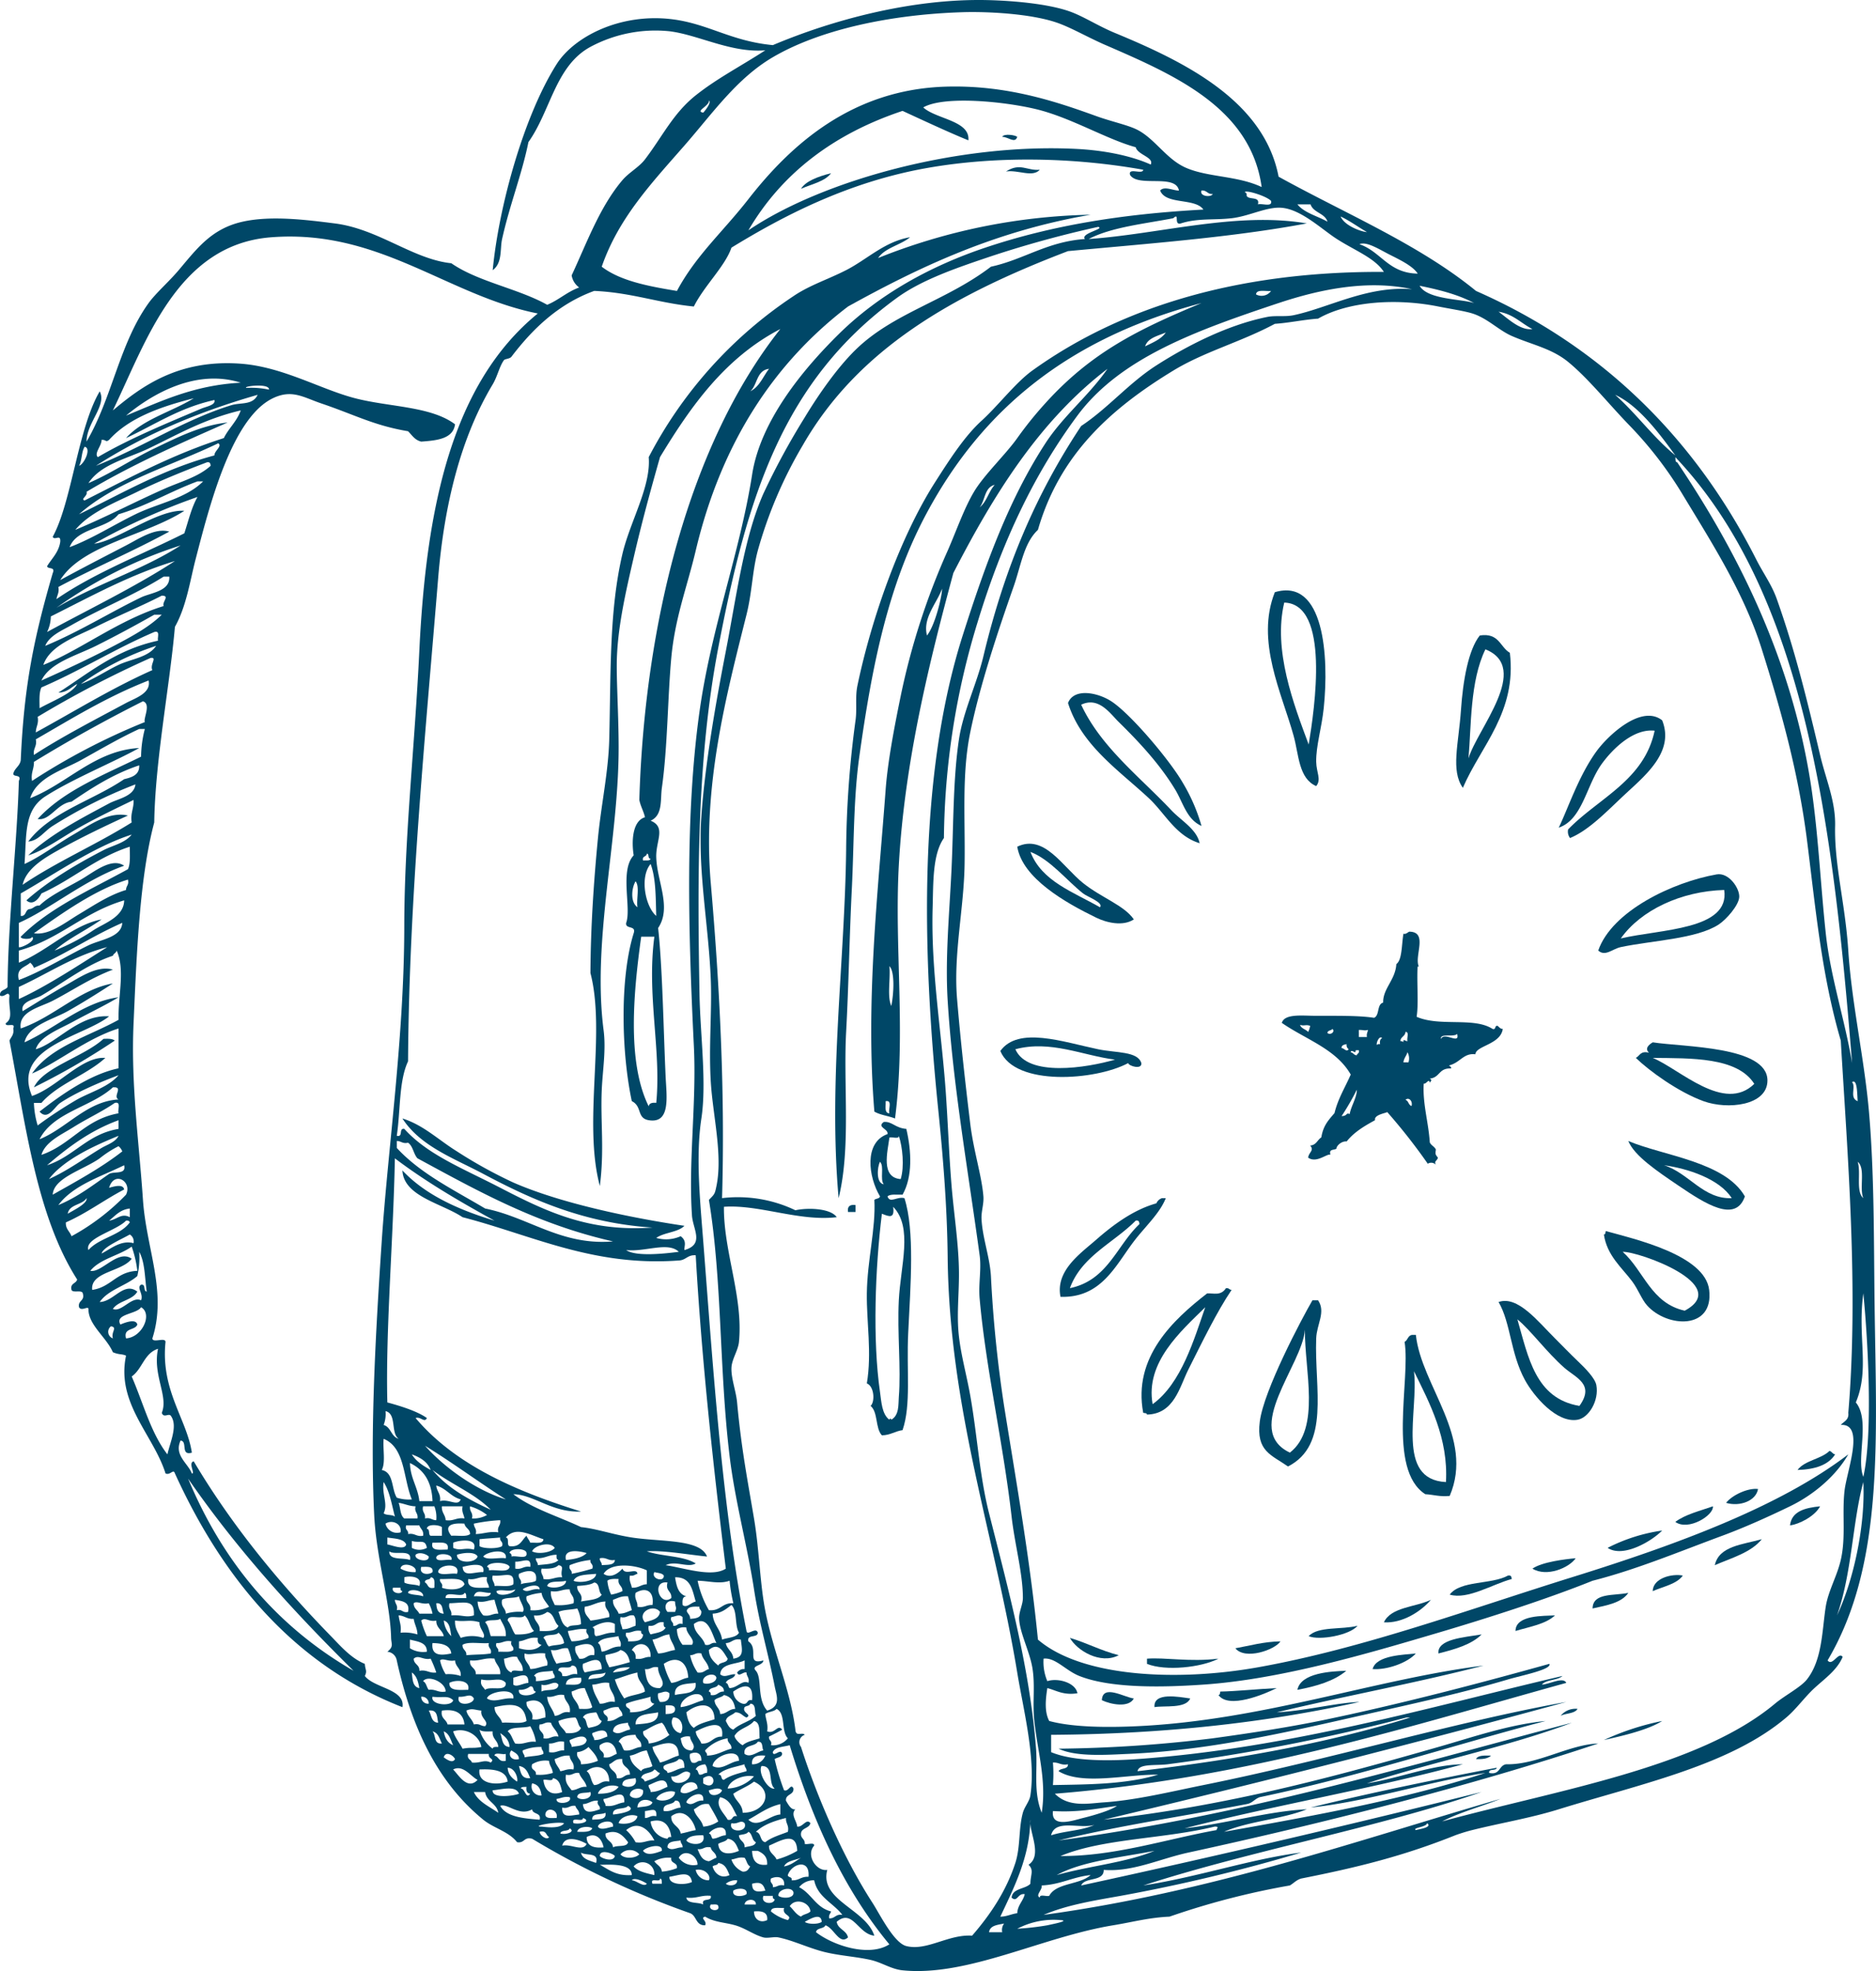 <svg xmlns="http://www.w3.org/2000/svg" xmlns:xlink="http://www.w3.org/1999/xlink" width="517.312" height="543.599" viewBox="0 0 517.312 543.599">
  <defs>
    <clipPath id="clip-path">
      <rect id="Rectangle_10293" data-name="Rectangle 10293" width="517.312" height="543.599" fill="none"/>
    </clipPath>
  </defs>
  <g id="Group_5859" data-name="Group 5859" clip-path="url(#clip-path)">
    <path id="Path_2848" data-name="Path 2848" d="M393.479,53.5c.445-.986,3.607-.5,4.147,0-.612,1.981-2.572-.053-4.147,0" transform="translate(-117.116 -15.754)" fill="#004767" fill-rule="evenodd"/>
    <path id="Path_2849" data-name="Path 2849" d="M404.286,66.364c-2.029,2.208-5.948-.033-9.332.477,3.994-2.519,5.659-.158,9.332-.477" transform="translate(-117.556 -19.545)" fill="#004767" fill-rule="evenodd"/>
    <path id="Path_2850" data-name="Path 2850" d="M322.788,68.019c-1.794,2.326-5.384,3-8.3,4.3,1.193-2.023,4.548-3.38,8.3-4.3" transform="translate(-93.607 -20.245)" fill="#004767" fill-rule="evenodd"/>
    <path id="Path_2851" data-name="Path 2851" d="M511.112,285.805c-4.845-2.1-4.765-8.565-6.22-13.848-3.248-11.773-10.544-26.149-5.186-39.63,13.612-4.065,14.967,17.808,13.481,31.991-.579,5.523-2.147,10.419-2.075,14.8.049,2.927,1.486,4.881,0,6.684M502.3,235.192c-3.131,13.128,2.583,28,6.74,39.154,1.641-9.967,5.927-38.794-6.74-39.154" transform="translate(-148.166 -69.003)" fill="#004767" fill-rule="evenodd"/>
    <path id="Path_2852" data-name="Path 2852" d="M586.517,254.263c1.943,16.367-7.989,25.677-12.961,37.243-3.39-4.779-1.16-12.116-.519-21.487.554-8.093,2.033-16.556,5.185-20.532,5.372-.809,5.532,3.182,8.295,4.776M575.11,283.389c2.349-8.043,17.366-24.969,4.667-30.083-4.294,8.775-3.878,21.321-4.667,30.083" transform="translate(-170.17 -74.226)" fill="#004767" fill-rule="evenodd"/>
    <path id="Path_2853" data-name="Path 2853" d="M456.125,308.786c-4.1-1.787-5.1-6.481-7.258-10.028-4.117-6.781-9.549-12.725-15.556-18.622-2.4-2.354-5.531-7.111-10.367-4.775,5.44,11.684,16.156,19.862,24.886,29.126,2.7,2.862,6.988,5.214,7.777,9.072-6.639-2.061-9.509-8.225-14-12.414-8.211-7.662-18.633-14.6-22.294-26.262,1.632-4.206,8.159-2.915,11.925-.477,5.294,3.426,16.113,16.211,19.7,22.441a49.415,49.415,0,0,1,5.185,11.938" transform="translate(-124.806 -81.002)" fill="#004767" fill-rule="evenodd"/>
    <path id="Path_2854" data-name="Path 2854" d="M638.422,285.177c-5.82-.645-11.5,4.942-14.518,9.073-4.349,5.955-5.336,15.441-11.924,17.666,2.613-5.412,5.466-14.21,10.37-21.008,3.08-4.272,12.357-13.122,18.146-8.595,3.5,8.716-4.766,15.287-10.37,20.531-5.1,4.777-9.9,9.828-15.035,11.937a2.918,2.918,0,0,1-.518-2.388c8.4-8.659,20.958-13.484,23.849-27.216" transform="translate(-182.152 -83.655)" fill="#004767" fill-rule="evenodd"/>
    <path id="Path_2855" data-name="Path 2855" d="M431.529,352.178c-3.016,2-7.522.908-10.37-.477-8.572-4.169-20.351-10.893-21.775-19.577,7.42-3.583,12.482,5.489,18.147,10.028,5.064,4.059,11.34,6.132,14,10.027m-9.333-3.342c1.076-1.3-3.437-2.854-4.665-3.82-4.421-3.475-9.044-9.371-14.518-11.459,3.1,8.131,11.845,11.054,19.183,15.279" transform="translate(-118.874 -98.611)" fill="#004767" fill-rule="evenodd"/>
    <path id="Path_2856" data-name="Path 2856" d="M627.482,364.335c3.78-10.924,20.608-18.893,32.664-21.01,3.316-.582,6.318,3.769,6.221,6.207-.091,2.323-3.6,6.277-5.7,7.64-6.115,3.964-18.3,4.377-26.961,6.207-2.34.5-4.276,2.7-6.221.955m34.737-16.712c-11.925.35-22.975,5.558-28.516,13.37,10.969-2.593,30.151-2.309,28.516-13.37" transform="translate(-186.766 -102.173)" fill="#004767" fill-rule="evenodd"/>
    <path id="Path_2857" data-name="Path 2857" d="M431.625,414.454c.218,1.919-3.522.794-3.63,0-8.937,4.79-31.176,6.481-35.254-3.342,4.94-6.888,17.3-2.495,26.959-.478,5,1.044,10.926.516,11.925,3.819m-34.737-3.819c3.4,7.767,19.663,5.124,27.478,2.865-8.864-1.117-17.8-5.455-27.478-2.865" transform="translate(-116.897 -121.256)" fill="#004767" fill-rule="evenodd"/>
    <path id="Path_2858" data-name="Path 2858" d="M35.608,408.4a192.865,192.865,0,0,1-22.293,12.892c2.633-5.569,13.787-8.441,19.182-13.371,1.279-.062,2.5-.071,3.111.479" transform="translate(-3.963 -121.406)" fill="#004767" fill-rule="evenodd"/>
    <path id="Path_2859" data-name="Path 2859" d="M642.245,413.59c1.115-.564,1.243-2.039,3.63-1.432-1.331-1.218.116-2.317,1.036-2.865,8.593,1.334,31.6,1.036,31.627,10.5.023,6.972-11,8.14-17.628,5.73-7.006-2.547-15.023-8.4-18.664-11.937m32.663,7.162c-4.672-7.422-17.473-7.047-28-7.162,7.465,3.085,19.68,15.3,28,7.162" transform="translate(-191.16 -121.823)" fill="#004767" fill-rule="evenodd"/>
    <path id="Path_2860" data-name="Path 2860" d="M351.214,442.466c1.455,6.184,1.752,13.242-1.037,18.145-1.493.057-3.395-.261-4.148.478.667,2.032,2.578-.048,4.666.477,2.863,8.973,1.705,23.691,1.037,37.244-.5,10.2.847,19.719-1.555,26.739-2.1.289-3.325,1.393-5.7,1.433-1.851-1.958-1.021-6.382-3.111-8.118,1.245-1.117,1.026-5.385-1.038-6.207,1.419-8.482-.1-16.824,0-24.83.112-9.1,2.5-17.926,2.075-25.784.419-.412,1.421-.284,1.555-.955-3.211-5.33-4.485-14.9,2.074-17.19.324-1.45-3.091-1.877-1.037-3.343,2.285-.221,3.139,1.681,6.223,1.91m-4.666,2.387c-.5,3.905-2.461,11.042,3.111,11.46,1.065-3.465.506-8.878-.519-11.937.087,1.035-1.839.217-2.592.478m-1.556,12.892c-1.131-1.344.219-4.975-1.037-6.207-.8,1.464-1.113,5.943,1.037,6.207m-.517,8.118c-1.858,15.046-2.6,34.828-.52,49.18.365,2.515.49,6.123,2.593,7.639,0-.264.421-.542.518,0,2.236-1.279,1.919-4.246,2.074-6.206.642-8.083-.458-17.671,0-26.739.486-9.6,3.95-20.118-1.555-25.784.442,3.312-1.025,2.756-3.111,1.91" transform="translate(-101.294 -131.123)" fill="#004767" fill-rule="evenodd"/>
    <path id="Path_2861" data-name="Path 2861" d="M671.438,463.321c-2.557,7.444-11,1.968-18.146-2.864-6.237-4.22-12.341-8.35-14-12.416,9.726,4.1,26.648,5.693,32.146,15.28m-3.629.478c-3.379-5.327-12.187-8.194-18.667-9.072,6.855,2.142,10.837,9.414,18.667,9.072" transform="translate(-190.281 -133.356)" fill="#004767" fill-rule="evenodd"/>
    <path id="Path_2862" data-name="Path 2862" d="M445.315,470.476c-1.674,4.256-5.7,7.834-8.814,11.937-5.121,6.736-8.982,15.63-20.221,15.279-1.436-7.245,5.568-12,9.851-15.757,4.615-4.044,10.245-8.258,16.591-10.026a2.52,2.52,0,0,1,1.556-1.433ZM418.873,495.3c10.443-2.159,12.859-11.713,19.182-17.666-.058-.583-.153-1.131-1.035-.955-6.1,6.161-14.934,9.8-18.147,18.622" transform="translate(-123.846 -140.034)" fill="#004767" fill-rule="evenodd"/>
    <path id="Path_2863" data-name="Path 2863" d="M335,473.178v1.909h-2.073q-.362-2.242,2.073-1.909" transform="translate(-99.08 -140.825)" fill="#004767" fill-rule="evenodd"/>
    <path id="Path_2864" data-name="Path 2864" d="M629.7,484.347c.5-.012.4-.584.518-.954,7.853,2.191,27.363,6.58,28.514,16.233,1.323,11.075-11.547,10.478-17.108,4.3-1.516-1.685-2.4-4.337-4.147-6.685-2.807-3.759-6.915-7.049-7.777-12.893m22.292,21.01c13.286-7.125-12.755-16.37-17.108-16.234,5.878,5.252,7.772,14.169,17.108,16.234" transform="translate(-187.425 -143.879)" fill="#004767" fill-rule="evenodd"/>
    <path id="Path_2865" data-name="Path 2865" d="M473.011,506.3c-4.128,6.138-7.976,14.125-11.925,21.965-2.424,4.813-3.893,12.25-11.406,12.415-.015-.465-.635-.371-1.037-.478-2.9-15.346,8.3-25.706,17.629-32.945,1.742-.1,3.767.762,5.183-1.433.839-.133.893.451,1.556.477M451.236,537.81c7.958-5.721,11.474-18.08,14.516-26.738-6.711,6.625-16.58,15.188-14.516,26.738" transform="translate(-133.397 -150.548)" fill="#004767" fill-rule="evenodd"/>
    <path id="Path_2866" data-name="Path 2866" d="M510.612,510.587c2.19,3.233-.372,6.56-.519,10.5-.516,13.9,3.916,29.363-7.776,35.333-4.572-3.215-8.837-4.169-7.777-12.413,1.1-8.576,11.471-28.173,14.517-33.424ZM502.835,552.6c8.609-6.665,4.007-22.8,4.148-33.9-.67,9.718-17.341,27.639-4.148,33.9" transform="translate(-147.148 -151.973)" fill="#004767" fill-rule="evenodd"/>
    <path id="Path_2867" data-name="Path 2867" d="M588.357,511.138c5.268-1.874,10.891,5.393,15.555,10.028,2.066,2.052,4.222,4.314,6.22,6.207,2.153,2.037,4.839,4.788,5.185,6.684.782,4.272-2.07,9.02-5.185,9.549-5.778.986-12.1-6.54-14.517-10.98-4-7.344-3.89-15.714-7.258-21.488m22.294,28.649c4.317-5.974-1-7.743-4.148-10.505-4.874-4.279-9.371-10.455-12.961-13.369,3.016,10.432,4.964,21.848,17.109,23.874" transform="translate(-175.121 -152.047)" fill="#004767" fill-rule="evenodd"/>
    <path id="Path_2868" data-name="Path 2868" d="M563.686,568.583c-2.731.286-4.454-.353-6.74-.477-10.569-6.818-4.022-31.565-5.7-42.018.912-.432.855-1.759,2.073-1.91.084.024,1.035-.032,1.037,0,1.5,14.019,16.217,28.3,9.333,44.4m-1.037-3.82c.691-12.018-4.458-21.711-8.814-30.557,1.323,11.007-5.17,29.887,8.814,30.557" transform="translate(-163.928 -156.015)" fill="#004767" fill-rule="evenodd"/>
    <path id="Path_2869" data-name="Path 2869" d="M714.544,569.73c.68.17.815.841,1.554.956-1.847,2.915-5.508,4.159-10.368,4.3,1.961-2.647,6.46-2.963,8.814-5.252" transform="translate(-210.056 -169.576)" fill="#004767" fill-rule="evenodd"/>
    <path id="Path_2870" data-name="Path 2870" d="M686.492,584.67c-.579,3.324-5.068,4.928-8.815,3.819,1.7-2.17,6.071-4.173,8.815-3.819" transform="translate(-201.706 -174.011)" fill="#004767" fill-rule="evenodd"/>
    <path id="Path_2871" data-name="Path 2871" d="M668.116,591.485c.27,2.507-6.813,6.875-10.369,4.3,2.759-2.074,6.751-3.016,10.369-4.3" transform="translate(-195.774 -176.052)" fill="#004767" fill-rule="evenodd"/>
    <path id="Path_2872" data-name="Path 2872" d="M711.071,591.485c-1.407,2.748-5.882,5-8.295,5.252.457-3.876,4.086-4.829,8.295-5.252" transform="translate(-209.177 -176.052)" fill="#004767" fill-rule="evenodd"/>
    <path id="Path_2873" data-name="Path 2873" d="M646.208,601c-2.906,2.974-10.813,7.626-15.035,4.773A47.692,47.692,0,0,1,646.208,601" transform="translate(-187.865 -178.885)" fill="#004767" fill-rule="evenodd"/>
    <path id="Path_2874" data-name="Path 2874" d="M686.211,604.4c-2.937,3.662-8.253,5.132-12.961,7.162,1.16-5.3,7.676-5.664,12.961-7.162" transform="translate(-200.389 -179.897)" fill="#004767" fill-rule="evenodd"/>
    <path id="Path_2875" data-name="Path 2875" d="M613.57,611.879c-1.787,2.637-7.985,5.279-11.925,2.866,2.654-1.859,9.218-2.645,11.925-2.866" transform="translate(-179.076 -182.122)" fill="#004767" fill-rule="evenodd"/>
    <path id="Path_2876" data-name="Path 2876" d="M657.184,618.616c-1.728,2.388-5.39,3-8.3,4.3.043-3.629,5.384-4.9,8.3-4.3" transform="translate(-193.137 -184.084)" fill="#004767" fill-rule="evenodd"/>
    <path id="Path_2877" data-name="Path 2877" d="M586.275,619.619c-5.246,1.383-12.135,5.787-17.109,4.3,2.96-3.958,11.536-2.745,16.073-5.253.881-.175.978.373,1.036.955" transform="translate(-169.409 -184.131)" fill="#004767" fill-rule="evenodd"/>
    <path id="Path_2878" data-name="Path 2878" d="M635.117,625.477c-1.852,2.75-5.943,3.44-9.851,4.3.051-4.409,5.922-3.461,9.851-4.3" transform="translate(-186.106 -186.169)" fill="#004767" fill-rule="evenodd"/>
    <path id="Path_2879" data-name="Path 2879" d="M556.291,628.2c-2.767,3.278-7.968,6.537-12.961,6.207,1.964-4.237,8.634-4.145,12.961-6.207" transform="translate(-161.719 -186.978)" fill="#004767" fill-rule="evenodd"/>
    <path id="Path_2880" data-name="Path 2880" d="M605.891,634.315c-2.555,2.422-6.981,3.121-10.888,4.3.02-4.492,7.893-4.114,10.888-4.3" transform="translate(-177.099 -188.8)" fill="#004767" fill-rule="evenodd"/>
    <path id="Path_2881" data-name="Path 2881" d="M527.28,638.393c-2.142,2.6-10.547,4.128-13.48,2.866,2.528-2.767,9.162-1.75,13.48-2.866" transform="translate(-152.929 -190.014)" fill="#004767" fill-rule="evenodd"/>
    <path id="Path_2882" data-name="Path 2882" d="M576.655,641.792c-2.821,2.814-7.319,4.084-11.925,5.252-.365-4,7.142-4.449,11.925-5.252" transform="translate(-168.085 -191.025)" fill="#004767" fill-rule="evenodd"/>
    <path id="Path_2883" data-name="Path 2883" d="M420.052,643.154c4.715,1.386,8.6,3.541,13.479,4.775-5.114,2.665-11.568-1.346-13.479-4.775" transform="translate(-125.026 -191.431)" fill="#004767" fill-rule="evenodd"/>
    <path id="Path_2884" data-name="Path 2884" d="M497.456,644.512c-1.544,2.369-9.787,5.226-12.443,1.91,4.059-.719,7.713-1.812,12.443-1.91" transform="translate(-144.361 -191.835)" fill="#004767" fill-rule="evenodd"/>
    <path id="Path_2885" data-name="Path 2885" d="M550.824,649.27c-2.37,2.642-8.067,4.6-11.925,4.3,1.024-3.883,8.8-3.929,11.925-4.3" transform="translate(-160.4 -193.251)" fill="#004767" fill-rule="evenodd"/>
    <path id="Path_2886" data-name="Path 2886" d="M470.02,651.28c-4.731,2.439-14.6,3.5-19.7,1.431V651.28c5-.393,11.769.959,19.7,0" transform="translate(-134.034 -193.827)" fill="#004767" fill-rule="evenodd"/>
    <path id="Path_2887" data-name="Path 2887" d="M550.944,653.348c.8,1.542-7.8,3.228-11.406,4.3-13.376,3.969-28.066,7.111-43.033,10.5-19.582,4.44-40.462,9.14-61.7,10.029-5.448.227-14.312.939-19.182-1.433a374.588,374.588,0,0,0,42.514-2.864c10.7-1.464,21.637-3.149,31.626-5.253,22.057-4.646,43.355-10.318,61.179-15.28" transform="translate(-123.708 -194.465)" fill="#004767" fill-rule="evenodd"/>
    <path id="Path_2888" data-name="Path 2888" d="M522.853,656.069c-3.34,2.814-8.168,4.256-13.481,5.253.94-4.709,9.31-5.11,13.481-5.253" transform="translate(-151.611 -195.275)" fill="#004767" fill-rule="evenodd"/>
    <path id="Path_2889" data-name="Path 2889" d="M494.44,662.867c-3.417,1.684-13.218,5.858-16.072,1.911.505-.014.4-.586.519-.956,4.175-.064,10.112-.689,15.553-.955" transform="translate(-142.383 -197.298)" fill="#004767" fill-rule="evenodd"/>
    <path id="Path_2890" data-name="Path 2890" d="M441.416,666.2c-1.365,2.616-6.3,1.678-8.814.478.192-4.536,6.184-.794,8.814-.478" transform="translate(-128.761 -197.77)" fill="#004767" fill-rule="evenodd"/>
    <path id="Path_2891" data-name="Path 2891" d="M463.115,666.7c-1.229,2.871-7.088,1.91-9.851,2.387-.376-4.222,6.722-2.828,9.851-2.387" transform="translate(-134.907 -198.268)" fill="#004767" fill-rule="evenodd"/>
    <path id="Path_2892" data-name="Path 2892" d="M617.384,671.025c-.782,1.348-3.222,1.169-4.666,1.91a5.282,5.282,0,0,1,4.666-1.91" transform="translate(-182.372 -199.726)" fill="#004767" fill-rule="evenodd"/>
    <path id="Path_2893" data-name="Path 2893" d="M645.769,675.784c-4.106,2.616-11.883,4.3-16.072,5.253a72.481,72.481,0,0,1,16.072-5.253" transform="translate(-187.425 -201.143)" fill="#004767" fill-rule="evenodd"/>
    <path id="Path_2894" data-name="Path 2894" d="M583.648,689.371c-.829.829-2.333,1.034-4.147.955.528-1.1,2.383-.988,4.147-.955" transform="translate(-172.485 -205.181)" fill="#004767" fill-rule="evenodd"/>
    <path id="Path_2895" data-name="Path 2895" d="M503.969,457.929c1.315,1.792,3.014-2.58,4.148-.954-1.53,3.618-4.848,5.9-7.777,8.593-2.732,2.515-4.945,5.717-7.777,8.116-15.613,13.235-40.2,18.316-62.734,25.307-7.9,2.452-16,3.774-23.851,5.73a47.5,47.5,0,0,0-4.664,1.432c-14.181,5.673-26.681,8.81-42.515,11.939-1.306.388-2.064,1.282-3.111,1.908A212.515,212.515,0,0,0,322.5,528.6c-5.754.267-10.077,1.489-15.554,2.387-19.656,3.222-40.122,14.232-58.068,12.415-3.129-.317-5.688-2.157-8.815-2.865-4.327-.979-9.106-1.183-13.479-2.387-4.155-1.146-8-3-11.925-3.82-1.172-.245-3.044.3-4.147,0-2.654-.715-4.994-2.549-7.776-3.343-2.9-.825-5.762-.825-8.3-2.387-1.521.407.674,1.2,0,2.387-2.662.065-2.3-2.654-4.147-3.342a236.031,236.031,0,0,1-43.553-20.531c-2.362-.584-2.035,1.311-4.147.954-2.4-3.016-6.413-3.824-9.332-6.206-12.725-10.389-19.8-25.522-23.85-43.928a2.856,2.856,0,0,0-2.594-2.388c1.82-1.45,1.081-2.125,1.038-3.818-.25-10.033-4.065-21.725-4.666-33.9-1.127-22.843.317-49.211,2.074-75.441,1.74-25.972,6.2-56.31,6.222-86.9.02-24.542,2.891-49.615,4.147-75.918,1.887-39.523,8.915-73.721,32.664-93.109-25.025-4.986-43.729-23.378-73.622-21.009-25.884,2.05-34.425,28.928-43.55,47.748,7.657-6.4,17.843-14.17,35.255-12.892,11.641.857,22.122,7.116,31.626,9.551s20.85,2.181,27.479,7.162c-.532,3.968-4.841,4.456-9.332,4.775-1.787-.423-2.54-1.8-3.63-2.865-9.337-1.55-14.716-4.549-23.849-7.64-5.054-1.71-8.158-4.017-13.479-1.431-11.365,5.523-17.5,29.925-21.258,44.405-1.521,5.863-2.531,13-5.7,18.622-1.412,16.232-5.429,36.677-5.7,53.955-4.072,15.254-4.851,36.412-5.7,55.388-.757,16.886,1.485,32.492,2.592,48.7.926,13.539,6.7,25.368,2.594,38.2.069,1.368,3.557-.412,3.628.956-1.386,13.382,5.888,21.3,7.26,30.557-3.234.91-1.068-3.155-3.112-3.342-1.854,4.048,2.014,6.227,3.112,9.072,1.061.19-1.141-2.982.518-3.342,10.57,17.793,23.627,33.629,37.847,48.226,2.738,2.811,5.505,6.065,9.334,7.638.112,1.748.711,1.833,0,3.344,2.611,3.361,11.207,3.635,10.37,8.594-30.956-12.082-50.2-36.943-62.735-64.46-.441-1.4-1.3.621-2.593,0C42.312,395.745,31.984,387,34.755,373.894c-1.037-.526-1.921-.215-3.628-.957-1.843-4.21-6.779-7.517-6.741-11.937-.053-.919-1.934.742-2.592-.476-.385-1.947,1.671-1.644,1.037-3.82-.218-1.073-2.75-.013-3.11-.956-.452-1.846,1.266-1.7,1.556-2.864C10.143,335.442,7.1,310.555,2.611,286.992c.435-1.033,1.342-1.63,1.037-3.342.83-1.88-2.24-.166-2.074-1.433,2.258-1.492.645-4.073,1.037-7.639-.441-1.4-1.3.621-2.592,0-.218-1.634,1.553-1.435,2.074-2.387.093-17.974,2.592-39.158,3.111-56.821.819-1.868-1.346-.988-1.555-1.91.324-1.611,1.84-2.125,2.075-3.819.9-20.561,3.617-33.635,8.812-51.567.821-1.869-1.346-.99-1.554-1.91,1.293-2.152,3.175-3.761,3.628-6.686.218-2.367-1.553-.268-2.073-1.431,5.257-9.6,6.948-29.91,12.963-40.109,2.041,3.843-3.652,8.7-3.63,13.847,7.059-12.033,9.058-27.017,17.109-38.2,1.951-2.709,5.589-5.872,8.295-9.072,5.054-5.976,9.044-11.448,17.628-13.369,7.885-1.765,17.748-.491,25.406.477,12.064,1.525,21.53,9.872,32.144,10.983,7.4,5.126,18.377,6.948,26.442,11.459,3.219-1.333,5.462-3.564,8.815-4.775a5.145,5.145,0,0,1-2.074-3.343c4.178-8.959,7.755-18.9,14-26.261,1.8-2.12,4.566-3.555,6.223-5.729,4.836-6.346,7.785-12.729,14-17.667,5.837-4.639,12.144-7.864,19.184-12.415-9.377.8-18.516-4.294-26.443-5.252a37.941,37.941,0,0,0-21.775,4.3c-9.678,5.242-10.97,17.657-17.109,26.263-1.769,8.8-5.134,17.192-7.26,26.739-.613,2.761.138,6.578-2.591,8.594,1.681-17.637,8.591-42.566,17.627-56.821,4.836-7.625,17.523-14.075,31.627-12.415,10.122,1.193,16.373,6.072,28,7.163C229.369,5.578,251.326-.44,272.214.025c6.9.154,17.289,1.01,23.331,3.343,3.656,1.412,7.462,3.881,11.925,5.73,19.075,7.9,41.074,18.616,45.107,39.63,18.463,10.212,38.8,18.7,54.44,31.514,35.274,15.508,60.661,41.222,77.25,74.009,1.956,3.866,4.292,7,5.7,10.982,4.879,13.748,8.155,26.959,11.924,42.973,1.589,6.751,4.307,12.755,4.148,19.577-.248,10.741,2.774,21.246,3.63,34.379.956,14.686,4.4,29.62,5.7,44.406,1.482,16.889,1.33,35.229,1.554,53,.476,37.77,2.7,71.892-12.961,98.361M304.877,12.44c-4.9-2.131-9.57-4.868-13.481-6.207-7.276-2.493-19.183-3.074-25.923-2.866-20.222.627-39.554,4.9-52.364,12.414-9.94,5.83-16.56,15.415-24.369,24.352-9.07,10.382-18.165,19.971-22.812,33.424,5.09,3.907,12.813,5.387,20.738,6.684,5.269-9.852,12.711-16.334,19.7-25.306,11.914-15.292,28.79-30.273,54.438-31.036,16.87-.5,30.538,4.164,41.478,8.116,4.349,1.572,8.8,2.466,11.407,3.82,4.914,2.557,8.015,8.189,13.479,10.5,6.11,2.589,14.125,2.129,20.738,5.253-3.015-21.857-24.123-30.927-43.033-39.154m8.3,28.171c-8.108-2.22-17.907-8.2-27.48-10.5-8.911-2.146-25.432-3.749-31.107-.478,3.556,3.253,12.98,3.64,12.444,9.072-4.833-1.943-12.383-5.449-18.147-8.116-19.156,6.391-33.37,17.334-42.514,32.945,20.184-13.7,57.864-24.187,90.731-22.442,7.491.4,14.851,1.877,20.219,4.3.964-2.024-3.565-2.633-4.147-4.775M193.925,31.062c.662-.695,2.34-2.9,1.554-3.343.247,1.455-3.948,2.986-1.554,3.343m-3.111,304.155c-1.019-15.086,1.3-30.968.518-46.793-1.534-31.135-2.414-63.787,1.556-92.154,3.253-23.238,11.181-43.993,14.517-65.415,2.285-14.669,13.768-28.723,23.849-38.675C242.472,81.105,256.694,73.339,271.7,68.3c18.442-6.188,37.917-9.3,60.143-10.5-2.3-3.291-10.4-1.241-11.926-5.252,1.143-1.327,3.7.067,5.185,0-.919-4.724-11.261-.771-13.48-4.3-.636-2.179,3.5.045,3.629-1.432-19.214-3.429-40.407-3.869-59.622-.478C233.637,50.22,215.615,59.779,201.7,68.3c-1.728,5.1-7.547,10.557-10.37,16.234-9.692-.942-17.232-3.864-27.478-4.3-10.12,3.674-17.252,10.839-22.813,18.145-.473.622-1.79.569-2.073.955-1.255,1.706-1.79,4.478-3.111,6.685-8.719,14.549-13.361,32.951-15.037,53.477-3.477,42.624-8.027,88.436-8.3,133.217-2.559,5.44-2.063,13.7-3.11,20.531,1.882.46.435-2.145,2.074-1.91,6.483,7.175,16.129,10.885,26.442,16.235,12.857,6.668,24.625,12.253,42,10.981-18.884-1.193-33.455-7.771-46.662-14.8-8.053-4.286-17.345-7.6-22.294-15.28,5.809,1.8,9.994,5.969,15.034,9.073a126.919,126.919,0,0,0,15.554,8.595c13.685,5.991,33.662,9.931,47.18,11.938-1.816,1.828-5.641,1.806-7.776,3.341a9.878,9.878,0,0,0,6.739-.478c1.835,1.4.91,2.759,1.037,3.82,5.6-1.592,2.333-5.726,2.075-9.549M334.43,53.5c-1.517.124-1.592-1.08-3.111-.955-.658,1.607,2.63,1.974,3.111.955m9.332.477c.527,1.266,3.769.032,3.111,2.387,1.178-.347,4.045.861,3.628-.954-1.247-1.349-7.122-3.156-7.257-2.387.4.105.6.4.518.955m22.294,7.163c-.709-2.372-3.906-2.451-4.666-4.776h-3.629c1.921,2.37,5.514,3.2,8.3,4.776M262.881,158.072c-6.476,23.948-13.486,52.046-15.035,80.694-1.234,22.789,2,46.119-1.038,69.71-1.8-.731-4.14-.961-5.7-1.908-2.493-30.533,1.009-60.52,3.112-88.812.563-7.591,2.344-16.983,4.147-25.784a194.449,194.449,0,0,1,12.961-40.108c2.447-5.581,4.5-11.606,7.257-16.234,2.781-4.676,8.749-10.309,11.926-14.8a102.431,102.431,0,0,1,7.259-9.074c12.841-14.4,25.784-20.784,43.55-28.17-36.69,9.726-60.346,29.273-75.7,57.776-10.813,20.074-15.2,42.543-18.666,67.324-1.641,11.743-1.438,24.167-2.073,36.766-.65,12.868-.846,26.019-1.557,39.154-.8,14.744,1.355,31.88-2.073,45.837-2.859-32.236,1.692-65.154,2.073-95.974a278.749,278.749,0,0,1,2.593-35.81c.438-3.1-.136-6.4.518-9.551,3.905-18.771,11.9-41.148,21.258-55.865,4.395-6.911,8.405-13.034,12.961-17.189,4.617-4.209,9.442-10.569,14-13.846,23.57-16.953,55.49-27.429,96.954-27.217-2.513-3.855-7.9-5.83-12.963-9.072-4.072-2.606-9.695-8.038-15.035-8.595-4.186-.436-9.008,2.293-14,2.865-4.9.561-9.331-.072-14,1.432-2.059.579-.212-3.189-2.073-1.432-8.152,1.565-17.034,2.458-23.331,5.73,19.4-1.324,40.778-7.613,60.141-4.3-20.532,3.851-43.423,5.529-65.845,7.639-31.823,12.144-57.867,26.986-73.1,53.479a120.6,120.6,0,0,0-12.443,29.127c-1.5,5.57-1.548,11.418-3.112,17.666-5.534,22.133-12.182,47.119-9.85,74.009,2.582,29.777,3.944,58.64,3.11,86.9a36.745,36.745,0,0,1,20.22,3.342c3.522-.76,9.712-.534,11.407,1.91-10.363,1.239-21.357-3.541-31.108-2.864-.126,12.288,5.353,24.839,4.148,37.244-.235,2.43-1.976,4.746-2.075,7.161-.117,2.88,1.268,6.448,1.556,9.551,1.182,12.741,2.831,21.135,4.665,31.991,1.267,7.491,1.537,15.287,2.593,22.441,1.828,12.379,7.371,24.129,8.813,35.81.129,2.131,1.868.55,2.592,1.433a2.118,2.118,0,0,0-1.036,3.343c4.315,13.5,11.495,30.286,19.7,42.973,2.015,3.116,5.887,11.062,9.331,11.937,5.671,1.44,11.609-3.3,18.147-2.865,4.943-5.7,9.379-12.208,11.924-20.055,1.434-4.423.862-9.445,2.074-13.847.464-1.683,1.822-3.11,2.073-4.774,1.545-10.214-1.946-23.69-3.628-33.9-6.242-37.864-18.744-72.725-19.183-114.6-.143-13.58-1.224-27.164-2.593-40.586-4.542-44.526-5.448-92.517,6.74-130.83,6.282-19.745,12.784-37.584,22.813-53,4.914-7.552,11.965-13.121,17.109-20.532-18.874,14.45-31.4,34.747-42.514,56.344M376.944,64.007c-2.454-1.4-4.632-3.055-7.259-4.3.978,2.449,5.478,4.177,7.259,4.3M213.627,465.092c-1.8-9.228-4.258-17.3-5.7-26.738-1.833-11.97-5.249-24.41-6.739-36.766-2.9-24.061-2.014-48.2-5.7-70.668,1.618-1.639,1.62-1.629,2.075-3.82,1.773-8.56-.983-19.384-1.556-28.649-.6-9.737.333-19.518,0-28.172-.586-15.156-3.694-30.249-2.594-45.361,1.041-14.28,3.833-30.39,6.742-45.36,2.958-15.233,4.99-31.308,10.369-43.451a199.436,199.436,0,0,1,11.4-21.01c3.988-6.614,9.138-13.867,14-18.622,10.426-10.2,24.918-13.437,37.331-22.919,9.216-2.017,15.352-6.871,25.922-7.64-1.36-1.544,5.7-2.817,3.63-3.343a296.557,296.557,0,0,0-29.552,8.117C264.453,73.66,254.4,77,247.328,82.152c-31.539,22.961-41.3,54.827-49.255,96.452-5.958,31.156-5.742,63.5-5.185,95.5.193,11.084,2.023,24.5.518,34.378-1.6,10.5-.329,22.988.52,33.9,2.842,36.548,5.31,74.51,11.924,107.432.185,1.474,2.642-1.256,3.112.478-.046,1.552-3.092.337-2.592,2.389,3.02,2.064-.782,6.637,4.147,5.252-.1,1.507-3.557,1.358-2.074,2.865,1.794,2.108.207,7.769,3.11,10.981,3.954-1.234,2.569-4.146,2.074-6.684M383.166,70.215c-2.745-1.391-6.335-3.731-8.294-2.865,6.031,2.085,7.932,7.974,16.071,8.116-1.362-2.118-4.888-3.789-7.777-5.252m-30.59,13.369c-22.605,7.546-43.623,15.052-55.476,31.036-11.894,16.042-20.7,34.605-27.478,56.821a208.886,208.886,0,0,0-9.333,59.685c-3.161,4.5-2.912,12.339-3.111,19.1-.511,17.438,2.458,34.2,3.63,51.09.583,8.395.879,16.869,1.556,25.306.661,8.229,2.073,16.789,2.073,24.83,0,6.065-.677,11.33,0,17.189.613,5.3,2.113,10.623,3.111,16.234,1.945,10.937,2.546,22.056,5.184,32.47,5.471,21.593,11.254,42.977,12.961,64.936.461,5.912-.8,11.857,1.557,17.666,1.44-8.937-1.26-17.284-2.075-25.783-.465-4.854.322-9.523-.518-14.325-.794-4.533-3.424-9.443-3.63-13.369-.1-1.868,1.039-3.941,1.037-5.731,0-6.811-2.228-14.715-3.11-22.442-2.337-20.446-7.1-40.827-8.815-60.162-.36-4.065.53-8.039,0-11.937-3.2-23.54-7.391-47.075-8.814-70.19-.72-11.665.46-23.925,1.037-35.811.608-12.518.391-25.028,2.073-36.289,1.146-7.666,4.9-15.214,6.741-22.918,5.9-24.722,14.659-45,26.961-63.506,7.456-4.944,13.1-11.812,20.738-16.711,8.1-5.191,19.338-11.1,30.589-13.369,2.225-.45,4.906.019,7.26-.477,9.645-2.037,20.348-8.177,32.662-7.163-12.107-2.672-25.237-.043-36.811,3.82m53.92,0c-4.622-2.474-10.088-3.757-15.035-4.775,2.2,3.861,11.629,3.611,15.035,4.775M346.354,81.2a3.233,3.233,0,0,0,4.147-.955c-1.566.148-4.031-.529-4.147.955M315.246,520c14.988-2.273,29.714-7.332,43.552-9.072a468.086,468.086,0,0,1-49.772,11.937c-7.312,1.3-14.8,2.487-21.257,5.252,46.348-6.337,86.826-20.626,125.987-31.992-5.287,2.136-11.212,3.683-16.073,6.208,31.61-8.633,70.61-14.773,91.768-32.469,2.709-2.265,7.125-4.543,8.815-6.686,4.262-5.409,4.161-13.538,5.185-20.052.683-4.35,3.1-8.369,4.147-12.893,1.453-6.292.312-12.715,1.037-19.1.618-5.45,5.749-18.571-1.037-18.145.85-.969,2.316-1.37,2.075-3.343,2.888-34.186-.244-71.407-2.075-102.657-5.355-18.295-7-37.067-9.332-55.388-2.359-18.522-7.1-35.574-12.443-52.524-4.993-15.847-13.988-29.67-22.294-43.45a106.375,106.375,0,0,0-14.518-18.622c-5.726-5.964-11.12-12.706-16.59-17.189-4.563-3.74-10.1-4.77-15.554-7.162-3.63-1.59-6.748-4.919-10.889-6.207-2.208-.689-6.2-1.282-9.331-1.91-11.8-2.364-24.97-1.379-33.181,3.343-4.162.3-7.75,1.139-11.925,1.432-9.414,5.05-19.379,7.642-28,12.892-17.325,10.551-31.351,23.187-37.329,43.928-3.923,3.727-4.6,9.661-6.741,15.757-4.359,12.415-9.273,27.162-11.925,40.108-2.372,11.583-1.363,23.727-1.555,36.288-.192,12.532-3.114,24.806-2.075,37.244.969,11.573,2.266,23.141,3.63,34.379.905,7.464,3.175,14.367,3.629,20.054.163,2.044-.62,4.176-.519,6.207.259,5.243,2.281,10.493,2.594,15.757a351.085,351.085,0,0,0,3.628,35.811c3.425,21.416,7.169,42.512,9.334,64.459,12.178,10.45,38.62,11.576,60.659,7.64,28.845-5.152,58.076-15.951,86.584-24.83,29.051-9.046,57.307-19.463,76.216-33.9-3.424,5.969-9.565,11.174-16.073,14.324-5.749,2.784-12.324,5.773-18.664,8.118-12.064,4.459-23.887,9.4-35.775,12.414-12.675,5.113-29.628,10.515-42.514,14.323-19.35,5.721-43.352,12.851-64.808,14.325-9.951.685-25.121,1.235-34.219-2.387-3.8-1.511-6.606-5.157-9.851-4.775a13.557,13.557,0,0,0,1.037,6.206c2.969-.972,7.806.443,8.295,3.343-3.921.586-5.735-.765-8.295-1.432-.491,3.149-.827,6.519.517,9.072,6.588,1.793,16.252,1.816,24.37,1.432,34.647-1.638,65.5-12.949,95.4-16.712-18.485,4.78-38.242,8.39-57.031,12.892,7.885-.381,16.481-2.646,22.815-2.865-25.471,5.672-53.626,8.866-85.029,9.072v4.775c6.287,2.643,16.537,2.427,23.85,1.91,41.877-2.971,80.939-14.461,117.173-22.919-1.4,1.255-4.5.945-5.7,2.387,2.082-.081,5.9-2.264,6.741-.478C388.5,476.147,344.241,490.384,290.879,494.7c3.829,3.849,9.286,2.668,13.48,2.387,8.858-.594,18.389-2.939,27.479-4.774,34.857-7.04,69.14-17.338,100.065-22.921Q369.1,486.514,304.359,501.858c33.941-3.778,63.3-11.762,92.287-20.054,9.6-2.745,19.354-6.147,29.553-7.163-26.379,6.9-51.217,15.223-78.807,21.01-1.4.462-2.012,1.647-3.63,1.91-17.286,3.338-35.369,5.945-51.846,10.028,51.094-6.9,97.295-20.855,141.541-32.469-17.661,6.653-38.139,10.715-56.513,16.711,8.87-1.382,17.918-5.143,26.442-5.252-24.7,6.7-51.713,11.263-76.733,17.667,11.406-1.276,23.183-4.752,33.7-5.253-6.856,2.756-16.146,3.274-22.812,6.207,25.054-4.46,50.027-9,72.067-16.234-16.427,2.538-32.535,7.916-48.218,9.549,16.35-4.04,35.587-7.972,51.329-10.983-.14.985-2.3.115-2.074,1.434,3.113.638,2.6-2.057,4.666-2.387,8.664.181,17.337-5.452,25.406-5.731-34.722,11.62-76.444,22.134-113.027,30.082-7.894,1.715-15.37,5.4-23.33,4.775.044,3.383-5.216,1.882-6.221,4.3,37.626-8.156,77.357-17.532,110.433-25.784-27.877,9.688-63.653,16.163-93.324,25.784M422.569,90.747c-3.135-1.57-5.213-4.112-9.333-4.775,2.518,1.825,6.007,5.285,9.333,4.775m-106.8,4.775c2.137-1.058,4.43-1.969,5.7-3.82-2.241.961-4.954,1.486-5.7,3.82m-281.009,19.1c9.586-3.906,18.563-8.374,31.627-9.073-12.5-3.975-24.7,3.3-31.627,9.073m33.182-7.64a23.446,23.446,0,0,1,6.222.478c.259-1.865-7.342-.929-6.222-.478M461.972,125.6c-4.494-6.207-10.223-13.821-16.59-16.712,5.895,5.234,10.457,11.7,16.59,16.712M26.459,128.467c12.246-4.839,24.717-12.864,37.33-16.713,2.673-.814,5.866.059,7.259-2.864-16.739,4.8-31.69,11.242-44.589,19.576m29.035-15.757c1.469-.623,4.025-.988,3.63-2.387-9.621,2.122-16.452,6.813-24.369,10.505,4.574-5.181,12.541-7.231,18.666-10.983-9.344,2.375-17.926,5.457-23.331,11.46-1.031.8-.66-.044-2.075,0,.046,1.658-2.16,3.708-1.037,4.774,8.659-5.1,19.41-9.5,28.515-13.369m-31.626,22.92c.444,1.113-1.813,2.057-.519,2.387,12.277-6.2,24.231-12.7,38.368-17.188,1.35-2.736,3.619-4.626,4.666-7.641-10.205,2.421-17.385,6.673-25.4,10.505-5.879,2.809-13.151,4.289-16.591,9.549,6.206-2.656,11.819-6.513,18.146-9.549,6.254-3,12.987-6.43,20.221-7.163-13.461,5.906-26.854,11.877-38.885,19.1m-2.074,6.206c11.991-5.828,23.131-12.439,37.33-16.234-.076-1.22,2.3-2.609,1.036-3.343-13.049,6.286-28.252,10.588-38.366,19.576m0-13.369c1.417-.459,3.479-4.832,1.555-5.251-.928,1.372-.719,3.793-1.555,5.251m440.7-.955c17.2,25.556,32.481,56.138,37.329,92.155,1.678,12.465,2.271,25.007,3.63,37.721,1.283,12.013,5.324,24.07,7.258,35.81-5.271-65.813-12.972-129.385-48.737-167.118.082.563-.089,1.356.52,1.432M37.867,135.631c-6.181,3.019-12.951,5.575-17.11,10.5,8.553-3.545,16.6-7.817,24.887-11.46,4.212-1.853,9.057-3.126,12.443-6.208-.059-.582-.155-1.13-1.037-.955-6.488,2.46-13.108,5.15-19.182,8.119m16.591-2.866c-7.522,2.782-13.824,6.687-21.776,9.072-3.319,4.107-11.472,3.76-13.48,9.073,6.3-2.382,12-6.067,18.146-9.073,6.271-3.062,13.838-4.266,18.667-9.072Zm215.682,7.163c1.956-1.541,2.493-4.388,4.147-6.207-2.859.708-2.6,4.293-4.147,6.207m-244.2,10.028c6.1-.636,17.533-9.586,24.886-9.072-10.554,6.82-28.111,9.31-34.219,19.1,5.978-3.251,12.156-6.437,18.147-9.549,3.68-1.911,8.066-4.936,11.925-3.82-9.874,5.39-20.637,9.962-30.589,15.28.3,1.55-.353,2.222-.518,3.342,10.468-7.23,23.384-12.2,35.255-18.145,1.126-3.419,1.968-7.1,3.63-10.026a175.522,175.522,0,0,0-28.516,12.892M15.573,167.621c10.639-6.436,23.882-10.474,34.218-17.189a122.884,122.884,0,0,0-34.218,17.189m-1.555,2.387a10.146,10.146,0,0,1-1.037,4.3c10.517-5.758,24.444-12.5,35.255-19.577-12.709,3.893-23.238,9.8-34.219,15.278m31.107-10.981c-7.906,5-17.407,8.815-25.4,13.369-2.692,1.531-6.082,2.888-7.259,5.73,9.223-3.8,18.145-9.382,26.441-13.371,2.711-1.3,8.064-1.673,7.777-5.728Zm214.646,3.342c-1.4,3.962-5.417,8.057-4.147,12.891,2.285-2.868,4.191-11.044,4.147-12.891M44.607,164.278c-5.431,2.815-12.173,5.6-18.148,8.6-5.363,2.686-12.61,5.033-14.516,10.505,10.368-4.14,20.741-12.413,33.182-16.234-.492-1.19,1.851-2.881-.518-2.866m-2.075,5.253c-5.056,2.866-10.61,5.87-16.073,8.595-5.377,2.682-12.706,4.621-15.034,9.55,7.805-3.485,14.974-6.863,21.774-10.505,4.112-2.2,8.276-4.562,11.408-7.64Zm0,4.775c-10.856,4.644-20.271,10.615-31.107,15.279-.69,1.435-.527,3.654-.519,5.731,3.44-1.929,9.267-4.194,10.37-6.685-1.646.874-2.681,2.306-5.185,2.387,8.462-5.417,15.844-11.829,27.48-14.325-.231-.9.7-2.877-1.039-2.387M22.312,188.63c3.6-1.281,6.816-3.567,10.37-5.252,3.5-1.662,8.248-2.059,10.37-5.253a76.226,76.226,0,0,0-20.74,10.5M10.388,197.7c.357,1.92-.5,2.727-.518,4.3,10.644-5.8,20.736-12.1,32.145-17.189-.784-1.526,1.5-3.654-.519-3.342A288.034,288.034,0,0,0,10.388,197.7M9.87,203.91c.405,1.967-.8,2.451-.518,4.3,7.616-4.968,17.062-9.846,25.4-14.324,2.463-1.322,7.013-2.7,6.222-6.207C29.562,192.124,19.863,198.151,9.87,203.91m29.551-10.5q-15.583,7.848-30.069,16.713c.064,1.969-.9,2.989-.519,5.252a180.287,180.287,0,0,1,31.108-16.234c-.5-.924,1.821-4.978-.52-5.731m-1.037,7.64c-5.42,2.5-10.655,5.594-16.072,8.594-4.924,2.729-12.157,4.692-14,10.5,10.3-4.038,17.844-13.168,30.069-13.846-6.8,3.8-18.66,8.662-25.923,13.369-5.926,3.842-5.088,10.581-5.7,18.621,4.513-2.069,8.776-5.384,13.481-8.116,4.388-2.547,9.678-6.486,15.035-5.253-6.371,2.918-13.109,6.146-19.183,9.55-3.7,2.072-8.863,5.041-9.851,9.55,9.35-6.351,20.413-11.124,30.073-17.189-.4-2.592.638-3.867.517-6.207-4.945,2.4-10.079,4.838-15.035,7.639-5.023,2.84-9.605,6.29-14,7.641,6-5.78,14.8-10.3,22.294-14.325,2.418-1.3,6.9-1.931,7.257-5.252a130.386,130.386,0,0,0-22.813,11.46c-2.363,1.478-3.966,4.125-6.739,4.3,6.158-8.175,17.8-11.3,26.441-17.189,2.183-.537,4.263-1.167,4.147-3.82-7.229,2.415-12.994,6.179-18.664,10.028-4,.462-5.93,5.356-9.333,4.775C17.562,218,28.651,213.726,38.9,208.684a31.886,31.886,0,0,1,1.038-7.639ZM5.723,246.406v6.207c1.691.126,1.1-1.852,2.592-1.91.986-.2,1.3-1.029,2.591-.955,2.7-2.68,7.295-4.8,11.406-7.161,3.557-2.046,8.426-6.217,11.925-3.819-10.893,3.852-20.03,11.741-29.034,15.756v6.684c.308.4,5.012-1.712,3.63-2.864.084.783-3.2.783-3.11,0,7.935-7.972,19.157-12.915,29.552-18.622.749-1.539.49-4.006.518-6.207-9.461,3.064-15.763,9.04-24.368,12.892-.529,1.128-2.273,3.6-4.147,1.91,6.044-5.418,14.083-10.131,21.256-13.847,2.553-1.323,5.94-1.955,7.779-4.3-10.372,3.342-20.889,10.684-30.59,16.234m3.629,10.982c4.2.666,8.468-2.872,12.442-5.253,4.2-2.516,8.287-5.277,12.961-6.684-.011-1.124.894-1.407.519-2.864-8.969,2.722-18.225,9.317-25.923,14.8M5.2,262.163V265.5c8.027-3.272,14.669-10.363,22.813-11.937-4.181,2.993-9.176,5.237-12.961,8.6a55.6,55.6,0,0,0,10.887-5.731c2.955-1.861,8.254-3.619,8.3-8.117-11.156,3.253-17.751,10.71-29.034,13.848m4.149,4.775A3.381,3.381,0,0,0,8.315,265.5c-1.331,1.322-3.97,1.438-3.112,4.775,6.211-2.308,12.969-6.517,19.183-9.549,3.328-1.624,9.108-2.17,9.332-6.207-8.558,3.737-15.748,8.733-24.367,12.415M5.2,272.19v3.342c7.526-3.427,16.7-9.445,24.369-14.325C20.147,263.669,13.285,268.49,5.2,272.19m26.961-10.027c-.125.681-.855.8-1.037,1.431-7.2,2.354-13.8,7.545-19.7,10.983-1.735,1.01-5.867,1.591-5.185,4.3,3.6-2.17,7.753-4.818,11.926-7.163,3.824-2.148,8.659-5.572,12.962-4.3-6.37,2.439-11.137,5.765-16.592,8.594-3.413,1.772-9.545,2.915-8.812,7.64,9.187-3.169,16.224-10.828,25.4-12.416-3.885,2.517-8.022,5.148-12.444,7.641-4.064,2.29-10.877,3.919-11.926,8.595,8.589-3.878,16.22-11.152,25.924-12.416-3.666,2.224-8.267,4.407-12.443,6.685-4.035,2.2-9.256,4.085-10.369,7.64,5.828-1.639,11.939-9.693,20.22-9.072-7.081,5.649-26.935,8.483-21.258,21.965,6.936-2.346,13.77-11.023,20.219-10.5-5.209,4.752-13.012,7.116-17.627,12.414H9.352a24.243,24.243,0,0,0,1.036,6.207,117.218,117.218,0,0,1,10.889-7.162c3.836-2.115,8.646-3.432,11.406-6.685-4.317,1.6-11.511,4.583-16.073,7.64-1.568,1.051-3.425,5.008-5.7,2.388,6.122-4.774,13.97-10.284,21.776-11.937V283.649c-9,2.854-16.725,9.424-23.849,12.414,5.227-7.442,15.549-10.192,23.849-14.8-.134-6.781,1.854-13.85-.518-19.1m213.608,15.279c.7-3.379,1.014-9.478-.518-10.983.34,3.507-.685,8.271.518,10.983M512.264,303.7c-.165-1.776-.055-6.292-1.556-5.252,1.181,1.371-.85,4.287,1.556,5.252M31.128,299.884c-5.983,5.472-16.434,6.83-20.222,14.324,7.59-3.106,13.045-10.493,21.776-10.981-1.721-.864,1.577-3.579-1.554-3.342m214.126,7.162c-.377-1.084.933-3.725-1.036-3.342.089,1.351-.447,3.276,1.036,3.342M31.645,304.181c-3.419,2.382-7.716,4.351-11.406,6.685-3.235,2.045-7.729,3.97-8.814,7.64,8.187-2.806,11.852-9.774,21.257-11.46-.315-.984.837-3.318-1.037-2.865M12.981,321.369c7.512-2.472,11.071-8.583,19.7-10.027v-2.387c-7.92,2.892-13.964,7.512-19.7,12.413m.518,3.82c5.372-2.436,10.056-5.945,14.517-8.594,1.494-.888,3.854-1.6,4.666-3.343-5.974,2.458-14.91,6.323-19.183,11.937m95.917-8.594c6.486,7.077,15.768,11.58,24.368,16.711,12.054,2.427,20.981,10.28,35.255,9.072-21.089-4.771-37.374-13.965-53.92-22.919-1.113-1.2-1.207-3.345-2.594-4.3-1.584.346-1.889-.487-3.11-.477ZM27.5,319.46c-4.52,3.177-12.708,5.362-12.963,10.028,6.644-3.751,13.383-7.412,19.183-11.937a3.368,3.368,0,0,0-1.037-1.432A29.079,29.079,0,0,0,27.5,319.46m79.323,67.326c2.706.741,8,2.235,10.889,4.3-.638,1.451-1.783-.517-3.111,0,10.728,12.722,27.265,20.093,45.626,25.785-8,.358-12.914-4.657-18.665-4.775,5.188,3.975,12.38,6.106,18.665,9.072,4.32.439,8.718,2.047,14,2.865,8.109,1.253,18.89.39,20.738,5.252-5.157-.506-12.227-1.787-16.591-1.433,4.135,1.443,10.1,1.2,13.48,3.343-2.258,1.29-5.467-.89-8.3.477,5.067.732,12.755,3.448,16.592.955-3.476-28.518-6.653-57.483-8.3-86.424-2.271-.181-2.666,1.364-4.666,1.432-23.619,1.742-40.394-6.959-59.624-11.937-5.705-3.833-16.245-5.708-16.59-12.892,6.252,6.658,15.252,10.781,25.4,13.848-9.636-5.292-19.038-10.8-27.478-17.19-.416,22.194-2.585,47.609-2.075,67.326m407-56.344c-1.162-2.748.682-8.268-1.555-10.028.981,2.917-.582,8.176,1.555,10.028m-497.728,1.91c5.37-2.218,9.564-5.518,14-8.595,1.39-.787,4.8.286,4.147-2.388-6.552,3.2-14.064,5.511-18.146,10.983m18.664-2.865c1.8-3.621-3.248-6.709-4.665-1.91,1.14-.289,3.864-1.2,4.147.477-5.521,2.871-10.234,6.49-16.071,9.072-.12,1.861,1.113,2.475,1.555,3.819a61.87,61.87,0,0,0,15.035-11.459M18.684,334.74c1.794-1.064,5.51-2.868,5.184-4.3-1.18,1.938-4.767,1.659-5.184,4.3m11.406,1.91c2.174-.273,3.361-2.193,5.7-.956v-2.387c-2.762.321-4.025,2.023-5.7,3.343m4.665,0c-2.72,2.841-11.549,4.832-10.369,8.116,2.91-3.369,8.805-3.987,11.406-7.64-.114-.372-.433-.556-1.037-.477m-6.74,9.071c2.613-1.334,5.315-3.769,8.814-2.863a2.263,2.263,0,0,0-1.037-2.389c-2.566,1.464-7.32,3.439-7.777,5.253m9.851,6.208c-3.105,2.71-8.03,3.746-10.369,7.162,3.884-.091,6.642-5.747,10.369-2.866-1.359,2.41-5.229,2.506-6.739,4.775,2.4,1.034,5.161-3.617,7.775-2.386.732-1.825-1.353-3.478,0-4.3,1.432-.205.487,1.78,1.557,1.909-.539-3.8-.482-8.151-2.075-10.981a22.419,22.419,0,0,1-.518,6.685m-1.554-8.117c-3.5,2.507-8.772,3.382-11.408,6.684,3.166.611,7.612-6.037,11.408-3.343-2.657,3.614-11.44,3.556-10.889,8.594,5.243-.741,6.644-5.021,12.443-5.252a29.889,29.889,0,0,0-1.554-6.684m136.355.954c2.671,1.9,10.983.947,14.518.478-3-2.879-9.3.108-14.518-.478m339.079,42.019c4.048,4.924.038,15.528,2.073,20.531,2.639-11.782,1.351-36.871,0-50.613-1.663,12.092,1.833,20.837-2.073,30.082M33.2,365.3c1.1-.466,4.27-1.759,4.667,0-.584,1.691-3.934.834-3.111,3.819,4.481-.287,7.4-6.739,4.147-8.594-1.179,1.945-7.358,1.805-5.7,4.775m-2.072,3.819c-.57-1.818,1.371-2.98-.519-3.342a1.911,1.911,0,0,0,.519,3.342m5.185,10.506c3.17,7.265,5.242,15.543,9.85,21.486.707-3.277,2.875-7.722,1.036-10.5-.583-1.106-2.009.674-2.591-.956,1.9-4.6-2.561-10.365-1.036-17.666-3.856,1.225-4.31,5.583-7.259,7.641m73.621,17.188c-2.28-1.562-.457-6.9-3.629-7.639a8.293,8.293,0,0,1-.518,3.819c2.091.62,2.017,3.235,4.147,3.82m-4.666,8.594c3.377.711,2.624,5.224,4.148,7.641a10.5,10.5,0,0,0,4.147.478c-2.4-5.745-1.8-14.26-7.775-16.713-.268,2.779.582,6.585-.52,8.594m34.22,8.119c-7.551-4.824-14.624-10.088-22.294-14.8,5.6,6.3,14.26,12.332,22.294,14.8m-20.739-8.119c-.845-2.245-2.822-3.449-5.186-4.3,1.18,1.939,3.136,3.161,5.186,4.3M115.637,414h3.629c-.187-5.238-2.34-8.666-6.221-10.5.1,4.2,2.169,6.6,2.592,10.5m19.7,2.389c-4.423-4.52-11.008-7.052-16.072-10.983,4.019,4.894,9.835,8.133,16.072,10.983M97.491,460.794c-16.6-16.385-32.263-33.632-45.624-53,9.534,22.893,24.469,40.81,45.624,53m8.3-43.45c.662.662,2.446.291,3.11.954-.874-3.333-1.424-6.964-3.11-9.551-.553,3.385,1.278,6,0,8.6M506.56,445.515c4.677-9.9,7.839-25.055,7.259-36.768-2.991,10.921-3.119,25.043-7.259,36.768M121.34,414c2.453-.7,4.921,1.589,5.7-.476-2.8-.768-3.955-3.043-6.741-3.82.131,1.63,1.311,2.294,1.037,4.3m-9.851,4.776h3.63c.254-1.509-.935-1.686-.52-3.343-1.858-.04-3-.743-4.666-.955.535,1.418.393,3.46,1.556,4.3m5.7,0c1.585-.346,1.889.487,3.111.477a8.277,8.277,0,0,0-.518-3.82h-3.112c-.415,1.657.774,1.835.52,3.343m5.7.477c2.265.334,2.921-.813,5.185-.477-.164-1.122-.819-1.792-.518-3.343h-5.7c-.139,1.719.957,2.3,1.037,3.82m7.259-.477a7.5,7.5,0,0,0,4.148-.956,14.043,14.043,0,0,0-4.666-2.387c-.253,1.507.934,1.686.518,3.343m.518,1.432c-.011,1.124.893,1.406.52,2.864,2.207-.034,3.626-.8,6.221-.477-.416-1.657.773-1.835.519-3.342a47.691,47.691,0,0,0-7.26.955m-24.368,0a3.261,3.261,0,0,0,4.147,2.387c.449-2.386-2.34-3.585-4.147-2.387m18.146,3.343c1.762-.131,4.2.37,5.185-.478-.008-1.425-1.348-1.622-1.556-2.864-3.52-.275-5.816.5-3.629,3.343m-11.925-.478c1.923-.337,2.226.816,4.147.478.249-1.5-.736-1.868-1.036-2.866h-3.629c-.428,1.351.73,1.238.518,2.388m5.185-1.432c.959.072.318,1.616,1.037,1.91h3.111v-2.387c-.757-.643-4.105-.977-4.147.477m21.776,2.388c1.076.121.142,2.1,1.037,2.387,2.976.354,3.337-1.7,4.667-2.864.269.705.766,1.2,1.036,1.91,1.467-.082,3.557.411,3.628-.955-3.57-1.129-7.529-3.706-10.368-.478m-32.665,1.91c1.434.242,4.8,1.706,5.186,0-.676-1.607-3.13-1.575-5.186-1.91Zm25.406-1.432v1.909c1.189.747,5.034.747,6.221,0,.431-1.349-.73-1.237-.517-2.387-2.491.228-4.346.3-5.7.478m-18.666,2.386a4.344,4.344,0,0,0,4.149,0c-.447-2.545-1.851-1.239-4.149-1.908Zm11.406-1.431v1.431c2.013.934,3.234-.2,5.7.478,1.219-3.369-4.182-2.589-5.7-1.91m-1.553,1.91c.627-2.489-2.138-1.852-4.15-1.91-.629,2.49,2.137,1.853,4.15,1.91m23.329.478c1.592.872,5.34.341,6.224-.956-1.186-1.9-5.676-.685-6.224.956m-6.221.478c.4.1.6.4.518.955,1.3-.393,4.466.928,4.15-.955-.046-1.435-4.623-1.435-4.667,0m-27.478,1.91c.72-3.211-4.209-1.217-5.7-2.387-.094,2.631,3.773,1.619,5.7,2.387m20.22-.954c1.056,1.095,4.306.173,6.221.476.483-3.013-5.374-1.813-6.221-.476m22.812.954c2.336-.236,4.473-.656,5.7-1.91-1.8-.561-6.571-1.39-5.7,1.91M114.6,428.8c-.5,1.46,3.817,2.35,3.629.478-.722-.73-2.683-1.357-3.629-.478m11.406,0c-.074,2.508,5.084,2.373,5.7.478-.761-1.474-4.206-1.006-5.7-.478m-5.7.954c.387,1.077,2.908.187,4.147.478.811-1.856-4.4-2.2-4.147-.478m27.478,0c-.116.9.584,1.054.519,1.911,2.111-.284,4.6-.218,5.7-1.433-.605-.081-.565-.755-.52-1.432-2.243,0-3.29,1.108-5.7.954m18.147,1.911c1.579-.138,3.539.077,3.63-1.433-1.922.339-2.227-.816-4.147-.478-.117.9.583,1.054.518,1.911m-23.849-.956v1.911c1.922.338,2.225-.817,4.147-.478.317-3-2.1-1.316-4.147-1.434m15.035.956c-.429,1.349.733,1.236.52,2.387a55.388,55.388,0,0,0,5.7-1.431c.428-1.349-.73-1.238-.518-2.388a20.737,20.737,0,0,0-5.7,1.433m-22.812.478c.4.105.6.4.518.955,1.926-.3,5.337.775,5.7-.955-.442-1.36-5.818-1.576-6.221,0m-23.85.478a7.5,7.5,0,0,0,4.147.954c.652-1.829-3.93-3-4.147-.954m10.369.954c.719,1.089,3.609.177,5.185.477,1.221-3.245-5.162-2.691-5.185-.477m6.741-1.432c.228,2.969,3.136,1.338,5.7,1.432.72-3.048-4.209-1.809-5.7-1.432m21.775.478c-.375,1.459.53,1.74.518,2.864,2.307.374,3.113-.635,5.185-.478-.7-1.853.832-3-1.035-3.341-.893.93-2.687,1.03-4.668.955m17.109,1.431c2.073,1.44,4.232-.338,5.184-1.431.733,2.038,3.947-.381,4.15,1.431-.7.151-.991.681-2.075.477-.3,1.551.354,2.222.518,3.344,1.865.128,2.5-.883,4.147-.955V433.1c-3.353-1.6-10-2.267-11.925.954m-47.18-.477c.3-1.71-1.534-1.451-3.11-1.432-.707,2.141,2.087,2.318,3.11,1.432m23.851.477c-.377,1.46.894,1.4.518,2.866,1.187-.5,3.128-.3,4.147-.955.581-3.493-2.654-2.88-4.665-1.91m39.92.477c-.438-.708-1.668-.69-2.591-.954-1.032,1.843,2.752,2.93,2.591.954m-47.179,0c-.376,1.461.529,1.741.518,2.866,1.762-.131,4.2.37,5.185-.478.387-3.935-2.307-2.068-5.7-2.389m22.295,1.434c1.494.722,6.122.242,6.221-1.91-2.488.257-5.419.1-6.221,1.91m-46.663-.956v1.434c1.02.652,2.96.456,4.147.955,1.027-2.918-3.238-2.758-4.147-2.389m5.7,1.434c.918.427.661,1.939,2.592,1.433-.008-1.266.287-2.812-1.037-2.866-.058.9-1.714.331-1.555,1.434m11.925-.955c-.473,2.982,2.967,2.359,5.7,2.388.012-1.126-.893-1.407-.518-2.866-2.265-.333-2.92.813-5.184.478m60.141,4.775c-1.133.07-1.113,1.2-1.035,2.388,1.1.957,2.31-.679,3.628-.956-.958-3.1-1.287-6.771-5.7-6.685.382,2.354.851,4.629,3.11,5.253m-67.4-2.387c1.9.752,5.421.69,6.221-.955-.563-2.028-4.069-1.345-6.739-1.433-.214,1.151.945,1.039.518,2.388m45.625-1.91a11.324,11.324,0,0,0,1.037,3.819,12.379,12.379,0,0,0,3.109-.954c.086-1.511-1.377-1.6-1.037-3.343-1.275-.063-2.5-.073-3.11.478m-16.59,1.433c1.188.907,5.268.416,5.184-1.433-1.686.515-4.772-.256-5.184,1.433m44.587,6.684c3.267.3,3.584-2.111,6.741-1.909a47.141,47.141,0,0,1-1.037-6.208c-2.9.98-5.6.039-8.814,0a27.007,27.007,0,0,0,3.109,8.117M159.187,437.4c-.216,1.95,1.707,1.929,1.038,4.3,2.094-.459,4.752-.4,5.7-1.91-1.042-.791-.394-3.139-2.074-3.342-1.124.715-2.918.814-4.667.955m25.925,3.342c.217-1.951-1.707-1.93-1.037-4.3-4.557-.634-2.206,6.79,1.037,4.3m-40.96-2.386c1.346,1.181,2.545-.466,4.666,0-.081-2.029-4.169-.653-4.666,0m-33.18.477c-.405-.106-.6-.4-.52-.955h-2.075c-.616,1.419,2.186,2.051,2.595.955m1.554.477c1.021.65,2.961.456,4.147.954.282-1.823-4.185-2.265-4.147-.954m24.369-.477c.155,1.875,5.03.735,5.185-.477-2.052.821-3.765-.215-5.185.477m15.035,0c-.171,1.748.576,2.653,1.038,3.819a14.063,14.063,0,0,0,5.185-.477c.436-2-1.009-2.257-1.039-3.819-2.073-.159-2.877.85-5.184.477m23.331.477c-.4,1.8.633,2.282.52,3.821,1.953.366,2.478-.584,4.147-.478.544-3.759-1.745-5.119-4.666-3.343m-44.588.954c1.678-.205,4.485.629,4.666-.954-2.092.071-4.045-1.186-4.666.954m-7.777.478h5.7c-.081-.562.089-1.354-.519-1.432-.534,1.576-5.451-.883-5.185,1.432m22.3-.478c-.336,1.9,1.371,1.92,1.036,3.82a9.559,9.559,0,0,0,5.185-.954c-.752-1.218-1.82-2.145-2.074-3.821a14.038,14.038,0,0,0-4.147.954m-6.742.955c-.436,1.994,1.008,2.255,1.038,3.82a12.086,12.086,0,0,1,4.665-.478c.812-.985-.8-2.8-1.035-4.3-1.223.624-3.585.2-4.668.955m30.59,0c-.119,1.861,1.115,2.475,1.554,3.82,1.608.048,2.477-.584,3.63-.955-.276-1.337-.761-2.483-1.037-3.82-1.9-.157-2.881.53-4.147.955m-59.624,2.865c1.585-.347,1.525.824,3.11.478.584-2.765-1.579-3-3.628-3.343-.011,1.125.892,1.406.518,2.865m22.294-2.388a5.882,5.882,0,0,0,1.556,3.821c1.954.366,2.477-.583,4.147-.478-.276-1.337-.761-2.483-1.037-3.82-1.706.02-2.58.806-4.666.477m-17.628.479c-.022,1.453,1.1,1.856,1.556,2.864h3.629a10.1,10.1,0,0,0-1.037-2.864c-1.979.424-3.308-.78-4.147,0m9.851,0c-.416,1.655.772,1.835.518,3.342,2.975-.218,3.936.68,6.221,0,.266-4.49-2.328-3.484-6.74-3.342m37.329.955c-.336,2.061.9,2.675,1.556,3.819,1.87-.188,3.477-.617,5.186-.954.259-1.991-1.516-2.107-1.038-4.3-2.349.065-3.569,1.17-5.7,1.434m22.813,1.431h2.074c.582-1.5.046-1.081,0-2.866-2.562-.76-3.245,1.648-2.074,2.866m-61.7.478c-.5-1.126-.167-3.03-2.073-2.864.093,1.506.364,2.847,2.073,2.864m74.141,0c.134,3.059,2.243,4.3,2.592,7.162,1.6-.6,3.93-.52,4.667-1.911-1.236-2.045-.391-6.006-2.075-7.638-1.444,1.056-2.713,2.275-5.185,2.387m-6.741-1.433c-1.143,1.009.665,1.412.52,2.866,1.634-.085,3.091-.336,3.109-1.91-.028-.611-.664-.662-.518-1.431-1.278-.064-2.5-.073-3.111.476M154,444.56c.678,1.6.882,3.643,2.59,4.3.613-.868,2.7-.375,3.63-.955a10.132,10.132,0,0,0-1.038-4.3c-1.649.391-3.817.3-5.182.955m23.848,2.865c1.8-.567,3.889-.874,4.147-2.865-1.733-2.369-6.526.112-4.147,2.865m-30.59-1.91c.072,1.842,1.753,2.207,1.555,4.3,2.332.08,4.61.108,5.187-1.431-1.287-1.044-1.166-3.383-3.112-3.819a4.921,4.921,0,0,1-3.63.955m-36.811,4.773a12.167,12.167,0,0,1,4.667.478c-.045-1.71-.806-2.757-1.038-4.3-1.866.126-2.5-.882-4.147-.955.147,1.616.825,2.742.518,4.773M140,446.947c.907,1.074,1.232,2.684,2.074,3.819,2.145.067,4-.131,5.184-.956-1.2-1.124-1.336-3.225-2.592-4.3-.61,1.347-4.728-.534-4.666,1.432m31.108-.954c-.3,1.549.353,2.221.517,3.341,1.61.047,2.478-.584,3.63-.955.069-1.176.079-2.3-.519-2.864-1.636-.233-1.83.86-3.628.478m14,0c-.428,1.349.73,1.235.518,2.386,1.252.2,1.127-.872,2.594-.478v-1.908c-.969-.936-1.9-.148-3.111,0m-68.956.954a24.342,24.342,0,0,0,1.555,4.3h4.665c-.357-1.738-2.1-2.2-2.073-4.3-2.029.473-3.011-1.055-4.147,0m17.628.478c.908.914,1.1,2.491,1.554,3.82h4.149c.119-2.179-.872-3.336-1.555-4.775-.973.7-3.437.018-4.148.954m-9.333,3.82c-.326-1.769-.362-3.806-2.075-4.3a6.988,6.988,0,0,0,2.075,4.3m2.593.478a9.968,9.968,0,0,1,6.221,0c.858-1.031-1.15-2.478-1.037-4.3-2.661-.817-3.8-.067-6.74-.478-.12,2.178.871,3.335,1.556,4.776m64.289-3.822c.173,2.707,2.466,3.461,3.111,5.731,1.586.344,1.525-.824,3.111-.478-1.245-2.481-2.36-8.1-6.223-5.253m-28,.955c1.075.124.141,2.1,1.038,2.388,1.835-.22,2.993-1.063,5.184-.957V447.9c-1.991-1.24-4.883.081-6.222.955m15.554-.478a2.915,2.915,0,0,0,.518,2.387c1.578-.457,3.538-.563,4.148-1.91-.6-.08-.563-.755-.52-1.432-2.062-.309-2.083,1.264-4.147.955m7.777.955a7.156,7.156,0,0,0,1.556,4.3h2.592c1.08-1.461-1.541-2.819-1.556-4.776a3.6,3.6,0,0,0-2.592.478m-30.071.476a10.136,10.136,0,0,0,1.038,2.866,12.665,12.665,0,0,0,4.665-.954c.213-1.151-.946-1.039-.518-2.389-2.208-.282-3.429.343-5.185.476m16.073.478c-.428,1.351.731,1.239.518,2.389,2.125.046,4.077-.067,4.147-1.91-.4-.105-.6-.4-.517-.956-1.955-.366-2.48.584-4.149.478m-22.813,1.435c.75.582.787,1.82,1.556,2.386,1.186-.5,3.127-.3,4.148-.954A4.645,4.645,0,0,0,154,450.288c-.8,1.016-3.585.2-4.15,1.435m30.072.476a31.889,31.889,0,0,0,1.555,3.819c1.858-.039,2.995-.742,4.666-.955-.276-1.655-1.387-2.543-1.556-4.3-1.906.155-2.868,1.178-4.666,1.433m-15.036.955c.77.405.752,1.537,1.037,2.387,1.969-.254,2.875-1.49,5.185-1.432.374-1.459-.531-1.74-.52-2.864-2.092.459-4.753.4-5.7,1.91m-21.774-.478v1.91c2.492.724,4.742.651,6.221-.955-.912-.117-1.182-.822-1.037-1.91-2.418-.318-3.331.752-5.184.954m-30.071,1.91a6.873,6.873,0,0,0,4.666.954c.053-2.6-2.514-2.776-4.666-3.342Zm87.1-1.433c.312,1.781,1.95,2.342,2.073,4.3,3.092-.434,2.375-2.5,2.074-5.253-2.166-.4-2.449.929-4.147.955m-63.254,0c-.428,1.349.73,1.237.518,2.387,1.494-.056,3.394.261,4.147-.478.211-1.15-.945-1.037-.519-2.387-1.954-.367-2.479.583-4.147.478m-12.444,2.864c-.276-2.291-2.469-2.819-5.185-2.864-.4,3.527,2.264,3.493,5.185,2.864m3.111-2.386c-.136,1.4,1.171,1.467,1.037,2.865,3.182-.25,4.461-.119,6.739-.479.376-1.46-.894-1.4-.518-2.864-2.368.208-5.709-.483-7.258.478m31.108.476c-.306,1.714.6,2.31,1.037,3.343,2.061.308,2.083-1.264,4.147-.954.6-3.824-2.516-3.362-5.184-2.389m15.554.954a2.26,2.26,0,0,1,1.037,2.389c1.955.366,2.479-.583,4.147-.477.223-3.729-3.427-4.7-5.184-1.912m21.256,0c.1,2.138,1.328,3.236,2.593,4.3.411-1.053,2.438-.621,2.592-1.909-1.139-1.714-2.48-4.794-5.185-2.389m-43.55,0a11.979,11.979,0,0,0,1.555,3.819c1.187-.5,3.128-.3,4.149-.954a16.69,16.69,0,0,0-1.038-3.342c-2-.257-2.531.852-4.666.476m15.035,1.434c-.052,1.478.635,2.28,1.038,3.341a55.342,55.342,0,0,0,5.7-1.433c-.35-1.587-.983-2.915-2.592-3.343-.994.837-2.7,1.013-4.148,1.434m-20.738,3.819c1.856-.04,3-.742,4.666-.956.416-1.656-.773-1.835-.518-3.342-2.605-.313-4.186.6-5.7,0-.3,2.184,1.271,2.651,1.556,4.3M190.3,456.5a13.236,13.236,0,0,0,2.073,4.775c1.631.228,2.026-.681,3.109-.955-.265-1.825-1.7-2.569-2.074-4.3-1.583-.344-1.889.489-3.109.479m-76.216.954c0,1.593,1.686,1.63,1.556,3.342,2.135-.374,2.661.733,4.666.478a31.585,31.585,0,0,0-1.556-3.82c-2.123.464-3.321-1.182-4.666,0m24.887,0c.149,1.773.585,3.279,2.073,3.82.065-1.056,2.2-.2,3.111-.478.12-1.861-1.113-2.475-1.554-3.819-1.684-.279-2.411.324-3.629.477m-17.628.477a11.97,11.97,0,0,0,1.554,3.82,10.459,10.459,0,0,1,4.149.478c.2-2.091-1.482-2.455-1.556-4.3-1.98.426-3.31-.78-4.147,0m8.295,0c-.32,2.045,1.688,1.947,1.556,3.82h6.74c.178-2.074-1.254-2.664-1.556-4.3-2.814-.363-4.017.756-6.74.477m31.108.954a2.922,2.922,0,0,0,.518,2.389c1.467-.4,3.2-.555,4.667-.955-.1-3.81-2.643-2.391-5.185-1.434m22.293,0a21.07,21.07,0,0,0,2.075,5.253c1.905-.155,2.868-1.177,4.665-1.433-.2-4.272-2.949-6.351-6.741-3.82m15.557,2.866c1.216,1.129,2.545-.079,4.147,0-.233,1.378-2.232,1.129-2.592,2.387.728.124.59,1.048,1.037,1.433,2.126-.013,3.6-2.425,5.185-1.433.374-1.459-.532-1.74-.52-2.864-.924-.287-2.153,1.4-2.591,0a2.337,2.337,0,0,1,2.073-.955v-2.388c-2.349,1.178-6.479.718-6.738,3.82M154,460.794a1.313,1.313,0,0,1,1.035,1.433c1.924.338,2.225-.817,4.147-.478-.058-1.219-.1-2.456-1.554-2.388-.393,1.233-3.836-.349-3.628,1.433m15.034.478c1.745-.3,3.78-.34,4.666-1.434-2.09-.015-4,.138-4.666,1.434m8.814-.955c.349,2.7.716,5.39,4.147,5.251,2.03-1.43-.657-3.273-.518-5.73-1.8-.383-1.993.711-3.629.478m-30.59,1.91c.605.08.563.754.518,1.431a17.951,17.951,0,0,0,5.186-.955c.115-.9-.586-1.053-.52-1.909-1.887.332-4.47.023-5.185,1.433m-31.626,3.342c-.313-1.78-.761-3.438-2.075-4.3.214,1.873.2,3.952,2.075,4.3m46.662-2.388c1.723-.482,4.436-.052,4.666-1.908-1.383.794-4.633-.129-4.666,1.908m7.26,0a19.458,19.458,0,0,0,2.592,5.253c1.579-.932,4.081-1.017,5.7-1.909-.24-2.167-2.111-2.832-2.073-5.252-2.25.475-4.143,1.277-6.222,1.908m-28-.478v1.91c.938.807,2.619-.395,4.148-.478.084-3.1-2.063-2-4.148-1.433m52.366,1.433c.743.545,3.553.1,3.63-1.433-.34-1.658-4.27-.721-3.63,1.433m-77.253-.478c.912.435.949,1.674,1.556,2.389,2.007-.255,2.533.851,4.666.478.044-2.56-4.829-4.7-6.222-2.866m39.4.955c2.012-.057,4.777.58,4.148-1.91-2.123-.045-4.076.067-4.148,1.91m-22.294,1.433c1.352-1.142,5.918.675,5.7-1.911-1.5-1.786-3.76-.249-6.741-.955-.412,1.652.575,2.017,1.037,2.866m-9.851-1.911c-.109,2.329,2.755,1.922,5.186,1.911.709-2.762-3.512-2.86-5.186-1.911m25.4.478v1.911c1.384-.8,4.631.127,4.668-1.911-1.084-1.423-2.728.634-4.668,0m14,0c.231,2.175,1.332,3.548,2.075,5.253,1.668.1,2.193-.845,4.147-.478.117-2.337-1.582-3-1.555-5.252-2.087-.328-2.962.458-4.667.478m22.813,2.866c2.43-.629,6.106-.108,5.7-3.344-2.793.293-6,.206-5.7,3.344m9.332-.955c.405.1.6.4.52.955,1.9.313,1.987-1.034,3.629-.955.088-1.2-.8-1.5-1.556-1.911-.411,1.054-2.436.621-2.593,1.911m6.741,0a3.6,3.6,0,0,0,2.592,3.342c1.6.355,1-1.311,2.592-.955.464-4.9-2.328-4.378-5.184-2.387m-59.1-.478c-.405,2.279,4.259,1.622,4.665.478-.979-.054-.36-1.58-1.555-1.433a4.475,4.475,0,0,1-3.11.955m14.517.478c.079,2.153,1.813,2.785,2.074,4.775,1.375-.006,2.96.179,3.628-.478-.616-1.82-1.379-3.505-2.075-5.252-1.607-.048-2.476.584-3.628.956M134.3,468.434c2.106,1.347,4.57-.367,7.258,0,.543-3.3-7.009-1.839-7.258,0M181.482,467a2.918,2.918,0,0,0,.518,2.387q2.772.163,2.592-2.387c-.968-.934-1.9-.147-3.111,0m6.221,3.82c2.458-.283,4.086-1.331,6.222-1.91-.155-3.565-6.505-.782-6.222,1.91m-61.178-2.865c-.851,2.828,4.108,2.184,4.147.478-.978-1.6-2.094-.3-4.147-.478m24.368,0c.129,2.269,1.589,3.312,2.075,5.252,1.7-.026,1.981-1.358,4.146-.955.378-2.417-1.422-2.827-1.554-4.773-2.136-.376-2.661.733-4.666.476m46.143.955c.072,1.685,1.485,2.135,1.557,3.82,1.828-.066,2.318-1.366,4.147-1.432-.3-1.949-1.137-3.411-3.111-3.819-.634.69-1.978.724-2.593,1.431m-78.807.955a1.874,1.874,0,0,0-2.073-1.91,1.873,1.873,0,0,0,2.073,1.91m6.74-.955c-1.526-1.411-2.687-.6-5.7-.955-.68,2.253,5.269,2.84,5.7.955m47.7.955c-.386,1.47,1.424.918,1.037,2.387,3.11,0,5.337-.813,6.74-2.387-.911-.115-1.181-.822-1.037-1.91-2.212.669-4.73,1.056-6.74,1.91m-27.478-.478c-.206,2.259,2.127,2.178,1.554,4.776,1.684.276,2.413-.326,3.63-.479.229-3.442-1.668-5.66-5.184-4.3m-8.815,1.433c-.013,2.081,1.655,2.615,2.073,4.3,2.21-.194,5.342.461,6.742-.478-.617-4.777-3.667-4.994-8.815-3.82m52.883,1.432c.313,1.781.761,3.438,2.074,4.3,1.412-1.246,3.683-1.7,5.7-2.387-.126-5.169-4.829-4.364-7.777-1.911m16.073-1.432c-.827,1.614,2.2,2.037.518,2.864-1.094-.423-1.532-1.453-3.109-1.432-.82.839-2.382.991-2.592,2.388.522.95.9,2.04,2.073,2.387,1.686-1.631,4.511-2.212,6.221-3.819-.449-1.178.133-3.306-1.555-3.342-.136.671-1.139.545-1.556.954m-21.775,1.91c1.323-.055,2.667-.09,2.592-1.432-.076-1.045-1.3-1.025-2.592-.955Zm-17.11-.956c-.249,1.5,1.592,1.082,1.037,2.866,2.021.109,2.689-1.027,4.147-1.433.081-1.187-.813-1.478-1.037-2.387-1.9-.157-2.879.532-4.147.955m-37.847,0c.341,1.6,1.611,2.336,2.073,3.821,1.585-.345,1.89.487,3.111.477,1.207-1.351-1.442-2.207-1.037-4.3-1.866-.166-2.5-.729-4.147,0m82.437.956c.144,1.616.825,2.741.517,4.775,2.156.832,2.851-2.1,4.149-.478-1.157.686-2.4,1.3-3.629,1.91-.212,1.151.946,1.039.518,2.389a5.286,5.286,0,0,0,4.665-1.909c-1.917-1.9-.513-6.85-3.11-8.118-.691.8-2.306.742-3.11,1.432m-90.215,2.388c-.317-1.618-.143-3.688-2.592-3.344.8,1.176.625,3.246,2.592,3.344m2.595.477h4.664c-.306-2.9-2.16-4.379-6.221-3.821-.437,2.153,1.214,2.385,1.557,3.821m37.328-1.911c1.117.4.837,2.1,1.555,2.866,1.547-.326,3.174-.579,3.63-1.91-.911-.435-.949-1.674-1.554-2.388-1.547.169-3.157.276-3.63,1.432M175.26,475.6c2.949-.31,6.346-.2,6.221-3.343-2.68.556-6.244.3-6.221,3.343M154,474.641c.2,1.567,1.514,2.106,2.072,3.343,2.041.129,3.6-.184,4.148-1.433-.865-.636-.806-2.122-1.555-2.866a12.616,12.616,0,0,0-4.665.956m33.7,3.343c1.03-1.415.295-4.506-2.074-4.3-1.04,1.426.159,4.091,2.074,4.3m201.167-4.3h-1.038a528.9,528.9,0,0,1-65.845,12.893c-3.456.423-7.94-.249-8.3,1.909,26.99-3.154,52.447-7.722,75.178-14.8m-186.13,4.775c-.738.4,1.094,2.462,2.073,2.866,1.12-1.037,3.028-1.351,4.666-1.909-.16-1.922.268-4.385-1.555-4.776-1.308,1.659-4.011,2.035-5.183,3.819M148.818,475.6c-.634,2.176,1.424,1.873,1.037,3.821,1.923.337,2.226-.817,4.15-.48-.343-1.594-1.613-2.334-2.075-3.818-1.585-.346-1.891.487-3.111.477m20.221,1.91c1.565,1.3,3.089-.33,4.666-.478.116-.9-.584-1.053-.519-1.908-1.983.24-4.022.433-4.147,2.387m8.295,0c-.13,1.712,1.556,1.749,1.556,3.342a10.906,10.906,0,0,0,5.7-2.387c-.844-.972-1.088-2.5-2.073-3.341-2.081.471-3.472,1.576-5.186,2.387m14.518,0c.135,1.468,1.126,2.147,1.554,3.342,2.807.2,3.065-1.953,5.7-1.91.758-5.432-5.093-2.5-7.258-1.431m-51.847,0c1.062.773,1.307,2.3,2.074,3.342,2.474.37,3.337-.747,5.7-.476a12.724,12.724,0,0,0-1.555-4.3c-1.865.67-5.216-.028-6.221,1.433m-15.037,0c.569,1.864,1.773,3.143,2.594,4.775,2.459-.468,2.723-.009,5.184-.477-.5-3.12-4.267-5.511-7.778-4.3m10.889,4.775c.086-.555.82-.518,1.555-.477-.073-1.843-1.753-2.207-1.555-4.3-1.379,0-2.962.18-3.63-.478a9.8,9.8,0,0,0,3.63,5.253m27.478-4.3c-.115.9.584,1.054.518,1.91,1.608.048,2.477-.584,3.629-.957-.077-2.5-2.434-1.626-4.147-.954m-41.478,2.864c-.669-1.293-.945-2.95-2.592-3.342,1,.988.26,3.581,2.592,3.342m3.11.478c-.7-1.423-1.031-3.187-2.592-3.82.3,1.792,1.045,3.177,2.592,3.82m15.555.478c-.117-1.962-1.286-2.954-2.592-3.82.646,1.474.426,3.746,2.592,3.82m30.07-1.432c.912.433.949,1.673,1.557,2.386,2.174.253,2.9-.833,4.666-.954.278-1.849-1.323-1.966-1.556-3.343-2.235.011-3.989.465-4.667,1.911m-13.48-.478c-.115.9.584,1.053.52,1.91,1.7-.341,3.9-.226,4.147-1.91-.583-1.93-3.527-.426-4.667,0m30.59-.477c.308,1.785.812,3.39,3.111,3.34,1.385-1.332-.486-2.357-.518-3.82a3.6,3.6,0,0,0-2.594.48m6.741,3.34c.029.61.665.662.518,1.433,2.882-.052,4.408-1.351,6.74-1.91.136-1.4-1.171-1.467-1.037-2.864a10.955,10.955,0,0,0-6.221,3.34m-43.033-1.91v2.388c1.954.367,2.478-.583,4.148-.478v-2.386c-1.953-.368-2.479.582-4.148.476m14,.478c-.513,1.9,1.548,1.437,1.035,3.341,1.861.282,2.51-.553,3.63-.954-.323-2.616-2.238-4.234-4.666-2.387m14.516.478c.324,1.771,1.457,2.8,2.073,4.3,1.977-.407,3.3-1.419,5.186-1.91-.12-4.694-3.644-3.585-7.259-2.387m25.4,1.91c1.7,1.222,3.48-.684,5.186-.956-.48-.832.017-2.562-1.555-2.386-.833,1.46-4.084.695-3.63,3.342m7.778-.478c.168,1.586,2.261-1.257,2.592.478-.145.981-1.386.953-2.075,1.432a62.23,62.23,0,0,0,2.592,8.594c1.325.516,1.816-2.054,2.593-.477.144,1.883-2.216,1.46-2.073,3.343.749,1.316,1.526,2.6,2.592,2.387-1.363,1.495.382,3.184.518,4.776,1.518.244,2.548-2.378,3.63-.956-.294,1.481-2.439,1.256-2.593,2.864-.135,1.4,1.172,1.467,1.036,2.866.754.261,2.681-.558,2.592.478-2.351,2.677.626,7.177,3.63,6.684-2.252,8.394,10.637,10.815,12.961,18.145-4.5-.431-5.957-7.575-10.369-3.821.334,2.08,2.7,2.292,3.111,4.3-2.383,2.2-3.84-2.591-6.224-3.343-.409,1.054-2.436.621-2.59,1.911,4.73,3.685,14.644,6.927,20.219,3.341-12.571-15.162-21.129-34.019-27.479-54.91-1.733.471-4.036.42-4.666,1.91m-68.957-.478c-.115.9.585,1.054.519,1.91,1.65-.39,3.817-.3,5.184-.954.117-.9-.583-1.054-.518-1.91a12.55,12.55,0,0,0-5.186.954m15.035.478c-.34,1.745,1.123,1.832,1.038,3.343a12.653,12.653,0,0,0,4.666-.954c-.448-1.659-1.617-2.65-2.592-3.821a5.333,5.333,0,0,1-3.111,1.432m-16.071,1.91c-.035-1.4-1.186-1.773-2.075-2.388-1.034,1.01-.164,2.958,2.075,2.388m30.589-.955c.24,2.167,1.746,3.167,3.111,4.3.438-1.028,2.274-.77,3.11-1.431-.5-1.452-1.047-2.856-1.556-4.3-1.9.156-2.868,1.179-4.666,1.433m16.592-.477a2.9,2.9,0,0,0,.518,2.387c1.466.4,1.344-.673,2.591-.475.178-2.169-1.428-2.694-3.109-1.911m6.22,3.343c2.583,1.384,4.742-1.219,7.26-1.431.176-3.961-7.111-1.392-7.26,1.431m-74.141-2.389c.552.343,2.389,1.865,3.112.478-.393-.977-2.562-2.4-3.112-.478m7.778,1.433c2.419.222,3.331-.94,5.184,0,1.27-1.125-.774-.888-.518-2.387h-5.7c-.445,1.523.815,1.476,1.036,2.387m9.333-.475v-1.911c-.911.274-3.046-.576-3.111.477,1.266.266,1.1,1.847,3.111,1.434m13.481-.479c.134,1.468,1.123,2.147,1.554,3.342,1.217-.151,1.946-.753,3.63-.478.436-1.994-1.009-2.253-1.039-3.819-1.9-.157-2.88.53-4.146.955m54.438,1.433a3.688,3.688,0,0,0,3.63-2.388c-2.305-.212-3.859.268-3.63,2.388m-39.4,0c.1,1.813,2.179,1.811,2.073,3.82,1.895.315,1.988-1.035,3.629-.955.13-2.189-2.346-1.978-2.075-4.3-1.957-.211-2.432.942-3.627,1.433m15.033.478c-.376,1.3,1.031.96,1.038,1.91,1.8-.255,2.76-1.279,4.666-1.434-.06-1.216-.1-2.455-1.554-2.387-.847,1.129-3.045,1.017-4.15,1.91m-36.292-.478c-.553,1.784,1.289,1.361,1.037,2.865a12.123,12.123,0,0,0,4.666-.478c-.087-1.353-.951-1.991-1.037-3.341a6.867,6.867,0,0,0-4.667.954m143.616,5.731c9.834-.191,19.939-.156,29.034-2.866-8.744-.133-20.873,3.056-27.478-.956.49-.98,2.67-.4,2.592-1.909-1.954.367-2.479-.582-4.147-.478a37.553,37.553,0,0,1,0,6.209m-98.509-4.3c.729.126.591,1.049,1.037,1.434.98.106,1.145-.539,2.074-.478a2.916,2.916,0,0,0-.518-2.387c-1.209.159-2.234.49-2.592,1.431m6.221,1.434c1.2-.146.577,1.38,1.556,1.432,1.637-1.2,3.959-1.764,6.221-2.388.116-.9-.584-1.054-.518-1.909-2.6.784-5.626,1.185-7.258,2.865m-51.847.955c-.638-1.481-1.141-3.088-3.11-3.342.493,1.614.569,3.614,3.11,3.342m15.554-1.911c1.227.78,1.1,2.8,2.073,3.822,1.7-.028,1.981-1.36,4.149-.956.039-3.877-3.441-5.15-6.222-2.866m51.846,4.775c-1.893-1.44-.074-6.3-3.628-6.207-1.042,2.05,1.929,6.711,3.628,6.207m-81.918-2.387c-1.917-.948-3.976-4.282-6.741-2.866,1.4,1.367,3.918,5.886,6.741,2.866m10.889.478c.353-.792-.506-3.77-2.592-3.821.117,1.962,1.286,2.955,2.592,3.821m-2.592,0c-.376-3.466-4.919-3.461-7.777-3.343-.562,3.942,4.447,4.481,7.777,3.343m36.812-.954c.58.1.806.53,1.036.954,1.545-.647,3.462-.95,4.147-2.387-.74-.116-.874-.787-1.555-.956-.738,1.231-3.372.716-3.628,2.389m8.295-.478c.068,3.148,5.531,1.748,5.185-.955-1.821-1.327-2.8,1.311-5.185.955m-29.035-.477c-.379,2.258.739,3.139,1.556,4.3,1.649-.072,2.281-1.081,4.147-.954-.342-1.6-1.612-2.334-2.073-3.819-1.638-.234-1.832.86-3.63.478m44.588,3.819a10.546,10.546,0,0,0,7.259-3.342c-2.369-.609-6.662.766-7.259,3.342m-6.739-2.864v1.432c3.759,2.467,3.759-3.9,0-1.432m-44.071.477c.273,2.75,1.994,4.591,5.185,3.342-.46-1.645-.667-3.523-2.592-3.819.087,1.034-1.84.216-2.593.477m21.775,1.434c1.306.962,4.44.55,3.63-1.91-1.6.281-3.67.122-3.63,1.91m7.26,0c-.115.9.585,1.052.518,1.909,2.033-.038,3.234-.842,4.666-1.433-.373-3.222-3.426-1.143-5.185-.476m8.814,1.909c1.372,1.025,3.295-.5,4.667-.955-.022-3.058-4.957-1.653-4.667.955m14.518.478c.556,2.033,2.514,2.777,2.592,5.252,6.442-.029,8.639-6.04,3.111-8.594-1.682,1.314-3.918,2.122-5.7,3.342m-52.884.478c-.205-1.72-.844-3.043-2.593-3.343a2.487,2.487,0,0,0,2.593,3.343m15.554-.478c2.6.011,4.7-.451,5.7-1.91-1.809-.944-5.28.053-5.7,1.91m-18.664,0c-.911-.115-1.183-.822-1.036-1.91-.611.075-1.471-.081-1.556.478,1.151-.06,1.4,3.1,2.592,1.433m-10.369-.956c-.2,2.424,5.929,1.524,7.259.956-.837-2.387-4.819-1.143-7.259-.956m37.848,1.434c.822,1.212,3.961,1.007,3.628-1.434-1.163-.931-3.725-.256-3.628,1.434m21.774-1.434c.11,2.126,3.229,1.379,3.63,0-.98-.947-2.449-.232-3.63,0m-14.516,2.387c1.577,1.112,5.233.066,5.184-1.909-1.369-.67-4.594.347-5.184,1.909m-43.552,3.82c-.432-2.625-3.234-3.069-3.629-5.729h-3.111c1.3,2.78,4.3,4,6.741,5.729m21.774-4.3c.844,1.051,4.361.545,3.63-1.433-1.28.414-3.59-.122-3.63,1.433m7.259.476c-.115.9.585,1.055.519,1.91,2.418.318,3.331-.751,5.186-.954.256-4.1-3.391-1.144-5.7-.956m22.813.956c1.66,1.39,2.618-.766,4.667-.478.4-3.452-4.435-1.122-4.667.478m-35.774-.956c-.316,1.754,4.456,1.279,3.629-.476-1.681-.277-2.412.326-3.629.476m47.18,5.731c1.6.357,1-1.311,2.594-.955-1.184-2.094-1.876-4.638-4.666-5.252-1.467,2.344,1.16,4.515,2.072,6.207m-24.884-3.342c1.531-.339,3.657-.132,4.147-1.432-1.316-1.151-4.105-1-4.147,1.432m-15.037-.954c.257,2.887,2.453,2.174,4.667,1.432.211-1.15-.947-1.039-.52-2.387-1.866-.128-2.5.883-4.147.955m22.293,1.91c2.177.252,2.9-.834,4.667-.955-.217-.914-.187-2.055-1.555-1.91-.587,1.369-3.587.517-3.112,2.865m-34.218,2.387c.507-2.058-1.947-1.389-2.074-2.865-3.529,2.084-6.776-1.763-8.812-.955,1.71,3.042,6.273,3.455,10.887,3.82m42.514-2.865c.449,1.973,2.144,2.8,2.593,4.776a8.512,8.512,0,0,0,4.147-1.434c-.756-1.691-1.726-3.184-2.593-4.775-2.238-.31-2.906.825-4.147,1.432m15.037,2.865c2.581,2.55,5.865-1.266,8.813-1.433v-2.864c-3.58.841-5.968,2.78-8.813,4.3m-51.33-3.342c-.159,3.032,2.24,2.166,4.668,1.91.079-1.188-.816-1.478-1.037-2.387-1.637-.232-1.83.861-3.63.478m14,1.91c1.878-.15,6.785-1.071,4.147-2.387-.947,1.2-4.36.122-4.147,2.387m121.322-.954c-.6,4.826,5.674,2.551,8.3,1.909,3.382-.827,7.786-2.181,9.333-3.342-6.29.892-10.955,1.822-17.629,1.433m-139.986.954c.058,1.221,1.735.947,3.11.954.605-2.356-2.9-3.239-3.11-.954m27.478-.954v1.909c1.222.011,1.527-.822,3.111-.477.259-2.554-1.314-1.6-3.111-1.432m-14.517,2.387c1.709-.176,3.961.147,3.629-1.91-1.2.642-3.873-.065-3.629,1.91m21.776-.955c-.141,2.518,2.3,2.661,2.592,4.775,1.452-.254,2.7-.7,4.148-.954-.579-2.852-3.407-6.383-6.74-3.82m-14.518,1.91c1.522.4,4.8.119,5.187-1.91-1.553-.837-4.836.124-5.187,1.91m-12.441,0c2.007.447,5.054-.581,2.591-1.434.091,1.358-3.39-.576-2.591,1.434m50.29,2.387c1.579.3,1.014,2.569,2.593,2.864,1.654-1.339,4.041-2.006,6.22-2.864.4-1.8-.632-2.281-.518-3.82-3.274.8-6.264,1.871-8.3,3.82m67.4,23.4c1.856-.04,3-.743,4.666-.955.125-2.272,1.611-3.291,2.073-5.252-1.993-.343-2.012,2.389-3.628.955.252-2.631,3.727-2.3,5.183-3.82.009-2.46,1.062-3.751-.518-5.252,4.029-2.6-.018-9.382.518-12.414-.221,10.335-4.419,18.5-8.295,26.739m-96.436-26.261a5.427,5.427,0,0,0,4.666,4.775c.114-.372.434-.556,1.037-.478-.417-3.192-2.058-5.324-5.7-4.3m-30.071,1.434c.61.012,5.006.8,6.222-.956-2.432-.537-9.329.892-6.222.956m15.554,0c.711,1.23,3.178.1,4.148,0,.377-2.306-4.022-1.406-4.148,0m36.811-.956c-1.015,2.677,4.644,2.677,3.629,0-1.121-1.077-1.768.395-3.629,0m188.722,1.91c1.081-.309,4.648-.771,3.11-1.91-.206,1.113-4.152,1.226-3.11,1.91m-217.756,0a12.14,12.14,0,0,1,2.592,3.341c2.307.376,3.111-.634,5.185-.475-1.356-2.785-4.31-5.749-7.777-2.866m117.174,1.432c3.691-1.215,8.614-1.3,11.925-2.864-4.165,1.186-10.793-1.717-11.925,2.864M159.187,505.2c1.765.032,3.619.149,4.149-.954-.908-.7-3.989-.5-4.149.954m36.293.478c.729.125.592,1.048,1.037,1.433,1.468-.079,2.162-.876,3.63-.955.379-3.447-3.679-2.054-4.668-.478m139.987-.954c.114-.6.807-.976-.518-.954-14.174,3.447-30.924,3.263-42.515,8.115,14.966.088,29.144-4.668,43.033-7.161m-180.945.954c1.547.426,4.244-.486,2.592-1.431-.332.969-2.423.315-2.592,1.431m-3.111.955c-.918-.428-.662-1.938-2.593-1.433,0,1,2.083,2.479,2.593,1.433m15.554-.955c-.107,2.009,1.971,2,2.074,3.822,1.141-.7,3.863.055,4.147-1.435-1.352-1.753-2.946-3.713-6.221-2.387m36.812.478c0,1.594,1.687,1.632,1.554,3.344,1.153-.373,2.812-.277,3.111-1.435-1.162-.518-.912-2.342-2.073-2.864-.44.711-1.67.692-2.592.955m-42,.478c-.025,2.41,1.784,3.133,4.665,2.866-.4-2.134-1.953-4.271-4.665-2.866m27.478.956c.948,1.337,5.572,1.654,4.667-1.434-2.09-.015-4,.138-4.667,1.434m22.814,1.432c-.123,2.022,1.511,2.427,2.073,3.82a22.936,22.936,0,0,0,5.7-2.388c-.209-5.528-4.506-2.843-7.776-1.432m-57.033,0c2.5-.538,5.61,1.766,6.741-.478-1.743-1.078-5.988-2.581-6.741.478m43.033-.478c.2,3.079,3.189,3,5.7,1.91-.638-1.48-1.142-3.086-3.112-3.342-.471.839-1.816.874-2.592,1.433m-14,.956c1.216,1.127,2.547-.079,4.149,0,.115-.9-.584-1.054-.52-1.91-1.6.28-3.67.122-3.629,1.91m-6.741.954c1.148,1.513,3.534.615,5.186,0,.329-2.366-4.551-1.049-5.186,0m15.037-.478c.637,1.481,1.14,3.088,3.109,3.342.768-.247,1.307-.705,2.075-.955-.009-1.424-1.349-1.622-1.556-2.863-1.8-.385-1.993.709-3.629.476m-21.258,1.432c.94,1.32,4.142,1.176,5.185,0a3.444,3.444,0,0,0-5.185,0m40.44,2.865c.151-2.207-1.08-3.143-2.591-3.819h-1.556c.091,2.462.968,4.2,4.147,3.819m79.843,2.865c8.706-2.487,19.107-3.413,26.962-6.684-9.394,1.854-19.784,2.789-26.962,6.684m-127.022-3.343c.884-3.043-2.767-1.91-4.149-2.864.38,1.88,2.466,2.186,4.149,2.864m1.037-1.91c.674.779,3.826,1.716,4.147,0-.36-.661-4.136-2.056-4.147,0m21.775.478a4.975,4.975,0,0,0,5.185,1.91c-.013-2.623-3.678-4.595-5.185-1.91m-6.741.955c.631,1.01,1.95,1.388,2.074,2.866a14.069,14.069,0,0,0,4.147-.954c.281-1.691-1.835-1.175-1.555-2.866a8.1,8.1,0,0,0-4.666.955m21.257-.476a5.558,5.558,0,0,0,3.111,3.342c1.3.081,1.624-.733,2.075-1.433-.911-.434-.949-1.673-1.556-2.387-1.682-.276-2.412.327-3.629.478m14.516,1.909c2.014-.373,3.208-1.5,4.667-2.387-1.644.714-3.972.8-4.667,2.387m-41.477,0c1.235,1.41,3.5,1.867,5.7,2.387a3.238,3.238,0,0,0-5.7-2.387m-.518,2.387c.089-3.735-7.928-2.7-8.813-2.865,2.5,1.359,4.531,3.149,8.813,2.865m22.293-2.387c.508,1.917,2.34,3.531,4.667,2.387-.638-1.481-1.142-3.087-3.111-3.343-.134.671-1.137.545-1.556.955m20.738,2.387c.047.754,1.324.374,1.037,1.433,2.061.147,2.605-1.1,4.666-.954.492-5.178-4.688-3.655-5.7-.479m-21.776,1.433c.7-1.106-.937-3.371-3.628-2.865a3.6,3.6,0,0,0,3.628,2.865m-10.887-.954c-.13,2.365,4.516,2.281,6.222,1.431-.506-3.272-3.373-1.877-6.222-1.431M287.25,520c.242,1.223-1.835,2.707-.52,3.343-.088-1.035,1.839-.216,2.592-.477,1.924-3.641,8.474-3.02,11.406-5.731-4.963.522-8.222,2.613-13.478,2.865m-74.66-1.908c-.43,1.348.729,1.235.518,2.387,1.221.011,1.526-.823,3.109-.478.3-2.356-1.875-2.727-3.628-1.908m-34.22,1.431c-.785-.583-3.431-1.891-4.147-.954,1.332.079,3.285,2.026,4.147.954m1.556,0h2.592c-.082-.561.09-1.356-.519-1.431.165,1.265-2.9-.448-2.073,1.431m20.221,0c.838.781,3.255.577,3.111-.954a4.471,4.471,0,0,0-3.111.954m20.22.956c3.437,1.768,4.595,5.636,8.814,6.684-.164.646-.739.913-.52,1.911,1.642.077,1.735-1.27,3.63-.955-2.484-3.282-6.818-4.863-7.778-9.55a5.127,5.127,0,0,0-4.146,1.91m-12.963-.956c-.053,2.5,1.691,2.275,3.63,1.911-.532-1.958-1.437-2.509-3.63-1.911m-5.184,1.911c-.487,1.939,2.807,1.655,3.628.954.489-1.939-2.807-1.655-3.628-.954m12.443,1.432c1,.78,4.324.807,4.147-.957-.49-1.8-4.436-.872-4.147.957m-25.406.477c.28,1.811,3.225,1.169,4.667,1.91-.679-2.056,2.468-.592,2.074-2.387-2.723-.28-3.925.841-6.741.477m24.368.478c-.4-.106-.6-.4-.518-.954h-2.592c-.906,2.233,2.907,2.561,3.11.954m-8.3,1.432h3.111c.105-1.829-3.006-1.6-3.111,0m12.444.477c1.044.95,1.7,2.26,3.111,2.866.635-.69,1.978-.723,2.593-1.433-.246-2.6-4.2-3.834-5.7-1.433m-19.7,0c-.1-.706-1.253-.435-2.073-.477-1.107,1.756,2.639,2.155,2.073.477m14.518,1.433a12.191,12.191,0,0,0,4.665,2.389c1.445-1.386-1.7-1.24-1.037-3.343-1.464.082-3.556-.41-3.628.955m-1.038,2.389c.229-2.12-1.325-2.6-3.629-2.389-.006,2.181,1.7,3.313,3.629,2.389m10.369.476c.841.718,3.827.718,4.668,0-.141-2.8-3.573-.563-4.668,0m66.884.955c1.512-.339,6.336-1.263,3.628-1.431a21.579,21.579,0,0,0-11.924,2.387,75.711,75.711,0,0,0,8.3-.956m-16.073,1.911h3.63a2.915,2.915,0,0,1,.517-2.388c-1.846.368-3.916.532-4.147,2.388" transform="translate(0 0)" fill="#004767" fill-rule="evenodd"/>
    <path id="Path_2896" data-name="Path 2896" d="M243.222,328.8c-2.836-13.218-3.383-33.792.518-46.315.773-2.3-2.379-.992-2.073-2.866,1.5-4.065-1.842-14.429,2.073-18.621-.563-3.479-.513-9.41,3.111-10.505-.382-1.717-1.221-3.014-1.555-4.775,1.446-48.8,13.815-98.229,38.885-129.875-15.238,7.931-24.644,21.233-33.183,35.333-2.515,8.839-5.029,18.023-7.259,27.694-2.111,9.162-4.631,19.807-4.665,29.6-.02,5.674.5,14.438.517,22.442.072,25.727-7.359,53.375-4.147,78.306.717,5.557-.29,11.13-.518,16.712-.355,8.727.764,16.236-.518,26.262-4.737-17.784,1.728-42.106-2.593-58.731.065-12.412.863-24.731,2.073-37.243.885-9.136,2.889-18.288,3.112-27.217.464-18.7-.021-35.44,3.627-51.089,2.075-8.891,7.93-18.639,7.26-26.739a119.438,119.438,0,0,1,39.922-44.406c4.463-3.027,9.464-4.579,14.517-7.162,5.8-2.967,10.618-7.893,17.628-9.072-2.643,2.182-6.89,2.886-8.814,5.73a165.824,165.824,0,0,1,58.586-11.937c-26.209,4.492-47.012,14.3-66.88,25.306-20.322,15.494-34.928,37.5-42,67.326-2.385,10.063-5.721,18.484-6.74,29.6-1.015,11.064-.995,24.505-2.592,35.81-.461,3.263.316,7.576-3.111,9.072,4.339,1.762,1.436,5.535,1.556,10.028.178,6.708,4.341,13.891.518,19.575,1.209,10.826,1.486,28.375,2.074,41.064.249,5.362,1.442,12.956-4.666,11.938-3.373-.563-1.724-3.814-4.666-5.253m32.664-195.767c2.587-1.277,3.522-4.076,5.185-6.207-3.5.442-3.155,4.416-5.185,6.207m-29.554,129.4c.776-.081,1.915.171,2.074-.476-.856-.008-.29-1.325-1.037-1.433-.007.948-1.415.607-1.037,1.909m3.63,15.28c-.156-5.109-.08-10.431-1.556-14.326-3.1,3.687-1.406,11.839,1.556,14.326m-5.184-2.388c-.336-2.238.676-5.717-.52-7.162-1.131,1.954-1.469,5.735.52,7.162m1.037,8.118c-1.954,14.154-4.137,34.334,2.073,46.793.125-.84.893-1.089,2.075-.956,1.431-14.525-2.667-29.565-.518-45.837Z" transform="translate(-68.999 -25.102)" fill="#004767" fill-rule="evenodd"/>
    <path id="Path_2897" data-name="Path 2897" d="M540.421,389.312c6.412,2.809,15.8,0,20.961,3.355,1.044.3.443-1.049,1.4-.839.419.326.683.808,1.4.839-.608,4.314-7.471,4.636-7.545,6.987-3.3-.409-4.152,2.31-7.267,3.074.181.284.642.289.559.839-3.451-.166-3.007,2.485-5.87,2.795.7.492.407.462,0,1.118-.255-1.266-.9.389-1.677.28-.318,5.588,1.3,10.516,1.677,16.211.386.825,1.291,1.131,1.678,1.956-.211,1.4-.1,1.358.558,2.236-.2.93-1.161.908-.558,1.956a1.781,1.781,0,0,0-2.237-.279,160.448,160.448,0,0,0-11.18-14.254c-.3.292-3.723.726-3.354,2.236-1.995,1.134-5.526,2.939-7.825,5.87-1.55-.145-2.905,1.37-2.8,1.956-.591.527-2.208.028-1.677,1.677-1.085-.263-3.872,2.448-6.148.839.167-1.537,1.761-1.923.558-3.354,1.688-.082,1.98-1.561,3.075-2.236.531-3.38,2.1-4.87,3.633-6.708.982-4.05,2.954-7.108,4.472-10.621-4.02-7.066-12.468-9.705-19.005-14.254.771-2.544,5.443-1.975,8.944-1.957,5.733.031,12.236-.116,16.491.56,1.587-.648.731-3.741,2.516-4.192-.107-3.876,3.369-6.221,3.633-10.621,1.616-1.16,1.436-5.337,1.957-8.385.709.27,1.355-.566,1.676-.559,5.126.109,1.336,6.571,2.515,9.5-.053.317-.28.156-.278,0-.277,4.5.325,10.184-.28,13.975M510.514,393.5a6.263,6.263,0,0,0,.558-1.677c-1.144-.456-1.573.1-2.794-.279.339,1.056,1.6,1.2,2.236,1.956m5.309.28c.827.716,2.231-.348,1.4-1.117-.358.479-1.332.346-1.4,1.117m8.666,1.117h2.236c-.163-.907.189-1.3.28-1.956-1.143.274-1.131-.031-2.516,0Zm11.458,1.118a1.322,1.322,0,0,1,.84.28c-.086-1.141.583-.15,1.117-.28-.251-.773.574-2.624-.559-2.516-.074,1.231-1.323,1.287-1.4,2.516m11.18-.559c.917-2.153,5.32,1.686,4.473-1.4-1.068.977-4.742-.317-4.473,1.4m-17.607,1.677c.047-.326.441-.3.838-.28-.159-.9.084-1.406.558-1.677-.823-.838-1.788,1.622-1.4,1.957m-9.782.838c.673-.088,1.353,1.22,1.956.28a1.366,1.366,0,0,1-.559-1.4c-.681.158-1.437.239-1.4,1.117m3.633,1.119c-.172-.082-1.076-.7-1.118,0,.728.111.844.834,1.678.838.118-.533.8-.506.559-1.4h-.839c-.063.216-.007.551-.28.559m13.417,2.795h1.4a3.536,3.536,0,0,0-.28-2.795c-.288,1.017-.978,1.631-1.117,2.795M519.738,416.7c1.692-.008,1.128-1.039,2.236-.559.282-1.968,2.014-4.619,1.957-6.708a69.982,69.982,0,0,1-4.192,7.267m19.285-2.795c.4-1.349-.792-2.543-1.677-1.677.882.236.794,1.441,1.677,1.677" transform="translate(-149.788 -108.888)" fill="#004767" fill-rule="evenodd"/>
  </g>
</svg>
